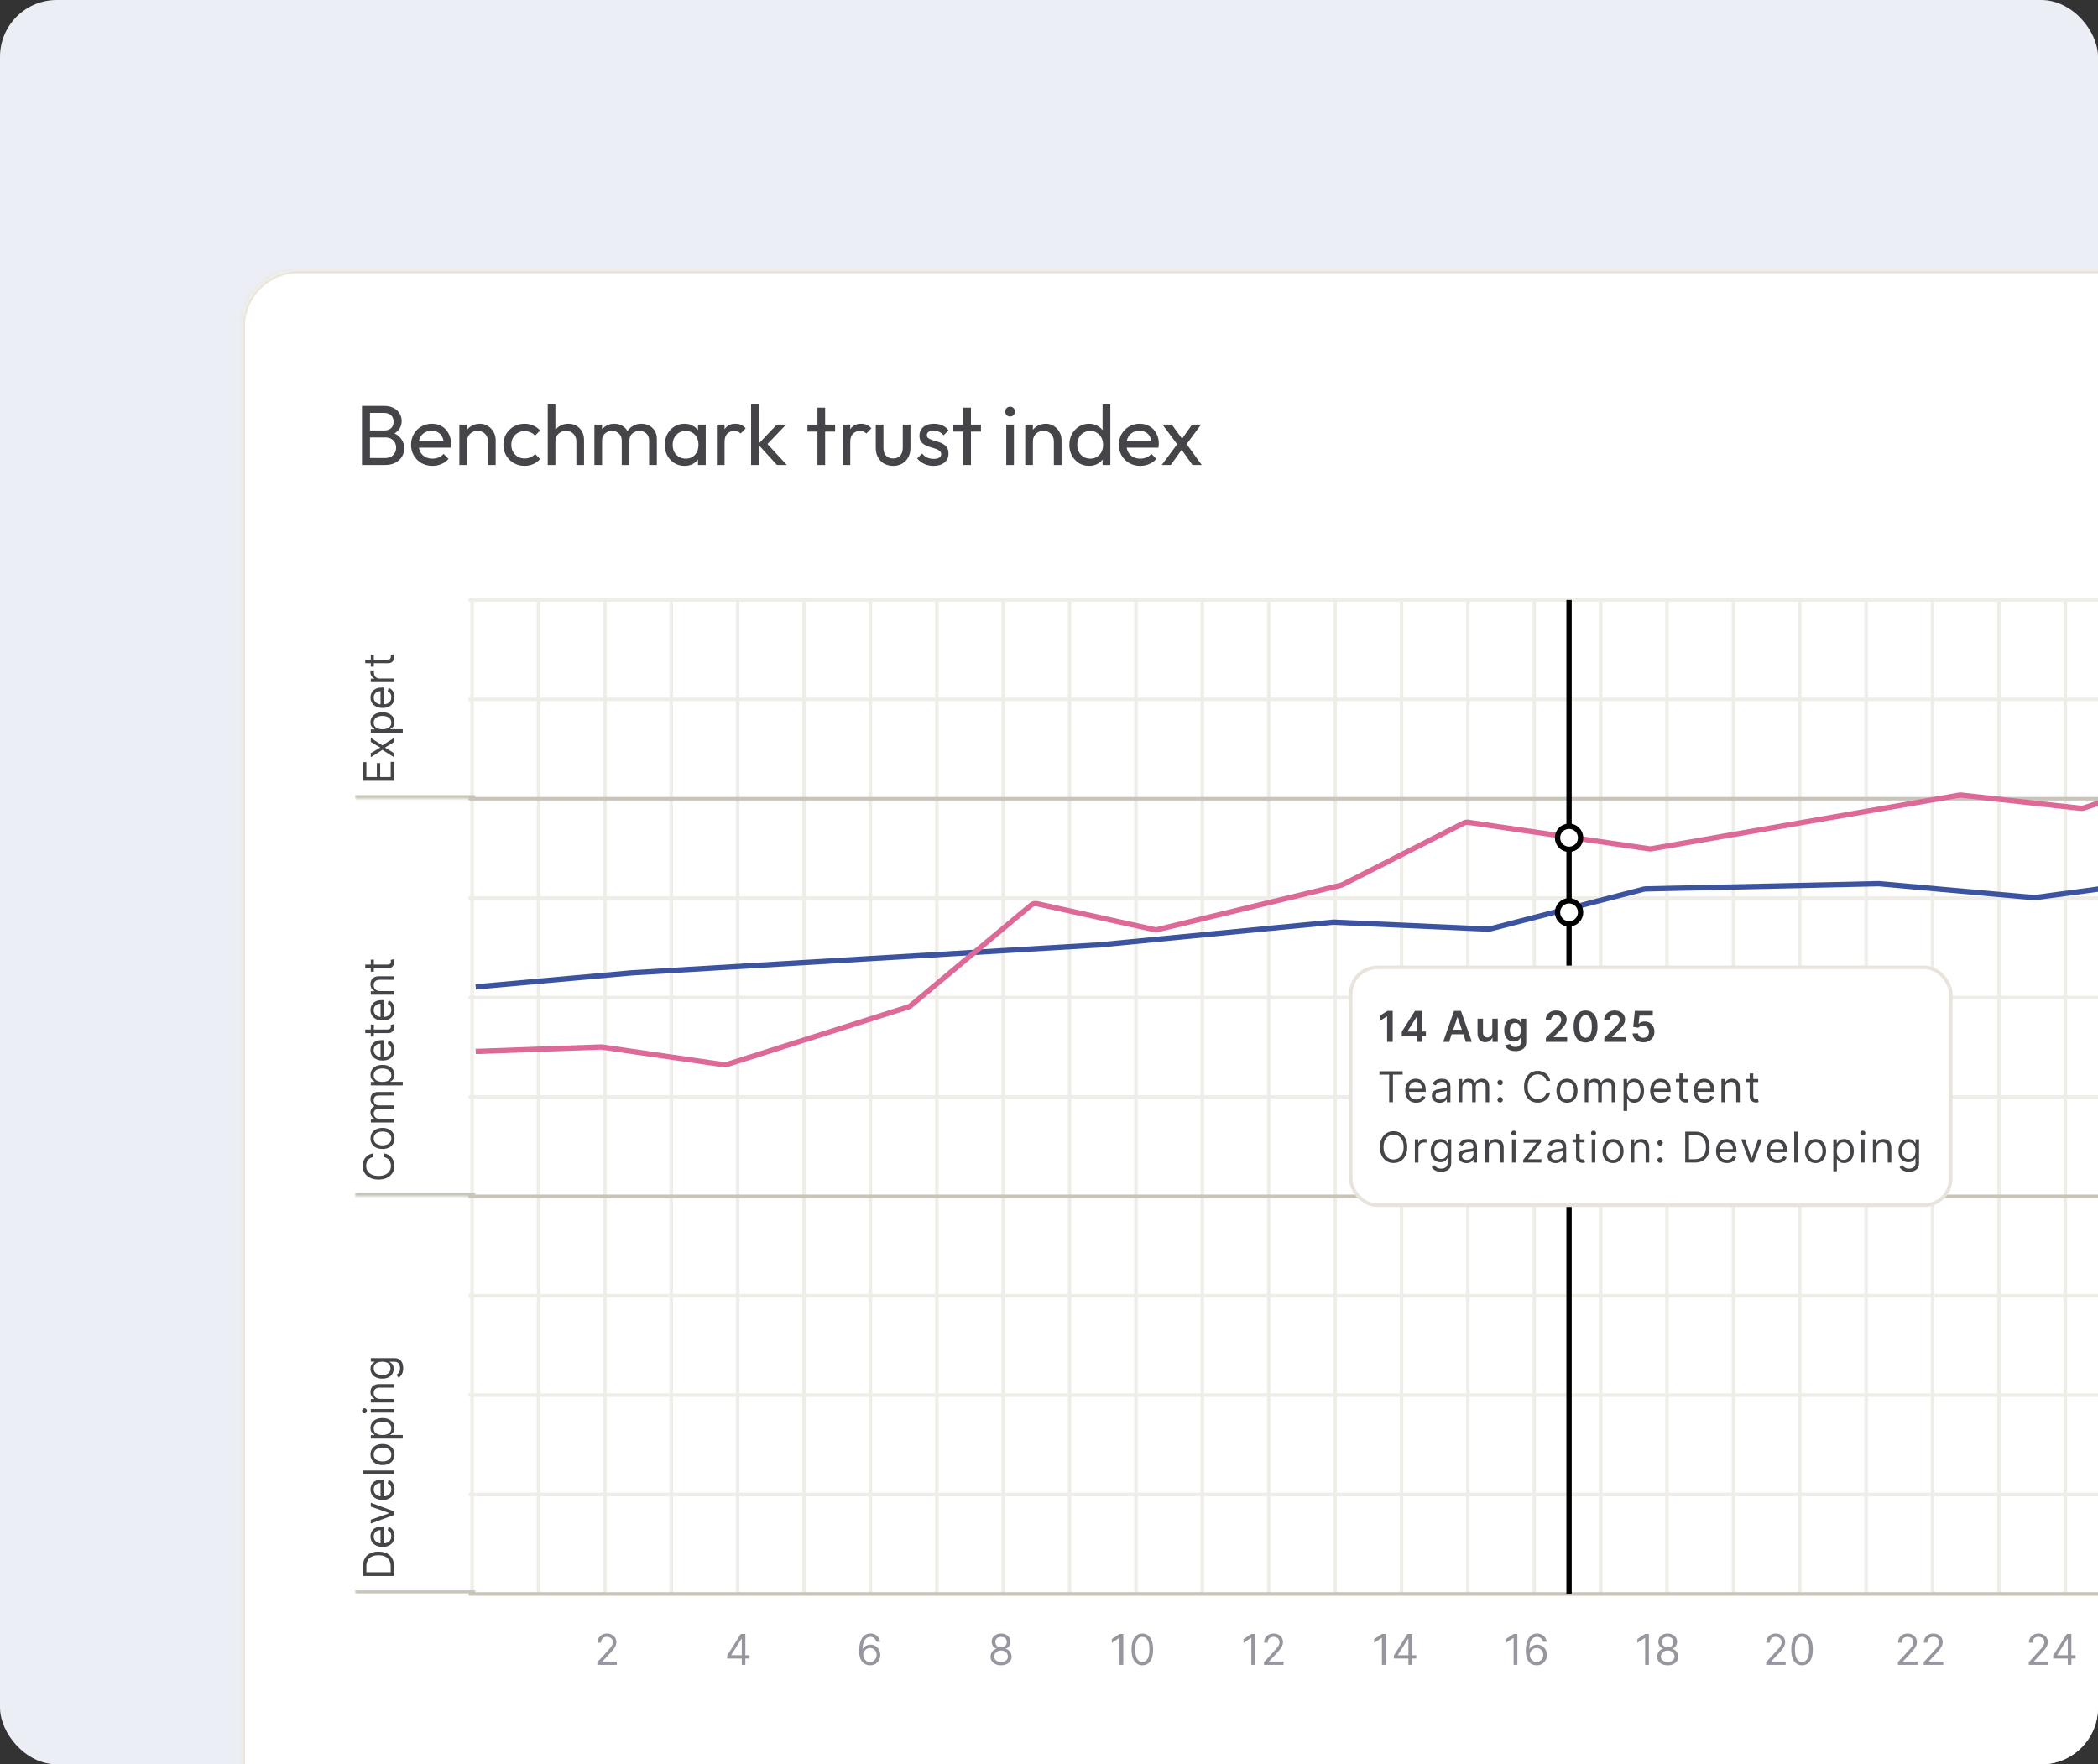 <svg width="591" height="497" viewBox="0 0 591 497" fill="none" xmlns="http://www.w3.org/2000/svg">
<rect x="0" y="0" width="591" height="497" fill="#333333" stroke="none"/>
<g clip-path="url(#clip0_2134_25153)">
<rect width="591" height="497" rx="16" fill="#ECEEF5"/>
<mask id="path-2-inside-1_2134_25153" fill="white">
<path d="M68 92C68 83.163 75.163 76 84 76H712.5C721.337 76 728.5 83.163 728.5 92V559C728.5 567.837 721.337 575 712.5 575H84C75.163 575 68 567.837 68 559V92Z"/>
</mask>
<path d="M68 92C68 83.163 75.163 76 84 76H712.5C721.337 76 728.5 83.163 728.5 92V559C728.5 567.837 721.337 575 712.5 575H84C75.163 575 68 567.837 68 559V92Z" fill="white"/>
<path d="M84 76V77H712.5V76V75H84V76ZM728.5 92H727.5V559H728.5H729.5V92H728.5ZM712.5 575V574H84V575V576H712.5V575ZM68 559H69V92H68H67V559H68ZM84 575V574C75.716 574 69 567.284 69 559H68H67C67 568.389 74.611 576 84 576V575ZM728.5 559H727.5C727.5 567.284 720.784 574 712.5 574V575V576C721.889 576 729.5 568.389 729.5 559H728.5ZM712.5 76V77C720.784 77 727.5 83.716 727.5 92H728.5H729.5C729.5 82.611 721.889 75 712.5 75V76ZM84 76V75C74.611 75 67 82.611 67 92H68H69C69 83.716 75.716 77 84 77V76Z" fill="#E8E4DB" mask="url(#path-2-inside-1_2134_25153)"/>
<path d="M103.48 131V129.032H108.52C109.48 129.032 110.232 128.752 110.776 128.192C111.32 127.616 111.592 126.928 111.592 126.128C111.592 125.584 111.472 125.096 111.232 124.664C110.992 124.216 110.64 123.864 110.176 123.608C109.728 123.352 109.2 123.224 108.592 123.224H103.48V121.256H108.256C109.056 121.256 109.688 121.048 110.152 120.632C110.632 120.2 110.872 119.584 110.872 118.784C110.872 117.984 110.624 117.376 110.128 116.96C109.632 116.528 108.976 116.312 108.16 116.312H103.48V114.344H108.208C109.296 114.344 110.2 114.544 110.92 114.944C111.656 115.328 112.208 115.84 112.576 116.48C112.96 117.12 113.152 117.824 113.152 118.592C113.152 119.488 112.904 120.272 112.408 120.944C111.928 121.616 111.216 122.144 110.272 122.528L110.464 121.808C111.536 122.192 112.368 122.776 112.96 123.56C113.568 124.328 113.872 125.24 113.872 126.296C113.872 127.176 113.656 127.968 113.224 128.672C112.792 129.376 112.168 129.944 111.352 130.376C110.552 130.792 109.568 131 108.4 131H103.48ZM101.968 131V114.344H104.224V131H101.968ZM121.817 131.24C120.681 131.24 119.657 130.984 118.745 130.472C117.833 129.944 117.113 129.232 116.585 128.336C116.057 127.44 115.793 126.424 115.793 125.288C115.793 124.168 116.049 123.16 116.561 122.264C117.089 121.368 117.793 120.664 118.673 120.152C119.569 119.624 120.569 119.36 121.673 119.36C122.729 119.36 123.657 119.6 124.457 120.08C125.273 120.56 125.905 121.224 126.353 122.072C126.817 122.92 127.049 123.88 127.049 124.952C127.049 125.112 127.041 125.288 127.025 125.48C127.009 125.656 126.977 125.864 126.929 126.104H117.305V124.304H125.777L124.985 125C124.985 124.232 124.849 123.584 124.577 123.056C124.305 122.512 123.921 122.096 123.425 121.808C122.929 121.504 122.329 121.352 121.625 121.352C120.889 121.352 120.241 121.512 119.681 121.832C119.121 122.152 118.689 122.6 118.385 123.176C118.081 123.752 117.929 124.432 117.929 125.216C117.929 126.016 118.089 126.72 118.409 127.328C118.729 127.92 119.185 128.384 119.777 128.72C120.369 129.04 121.049 129.2 121.817 129.2C122.457 129.2 123.041 129.088 123.569 128.864C124.113 128.64 124.577 128.304 124.961 127.856L126.353 129.272C125.809 129.912 125.137 130.4 124.337 130.736C123.553 131.072 122.713 131.24 121.817 131.24ZM137.468 131V124.352C137.468 123.488 137.196 122.776 136.652 122.216C136.108 121.656 135.404 121.376 134.54 121.376C133.964 121.376 133.452 121.504 133.004 121.76C132.556 122.016 132.204 122.368 131.948 122.816C131.692 123.264 131.564 123.776 131.564 124.352L130.676 123.848C130.676 122.984 130.868 122.216 131.252 121.544C131.636 120.872 132.172 120.344 132.86 119.96C133.548 119.56 134.324 119.36 135.188 119.36C136.052 119.36 136.812 119.576 137.468 120.008C138.14 120.44 138.668 121.008 139.052 121.712C139.436 122.4 139.628 123.136 139.628 123.92V131H137.468ZM129.404 131V119.6H131.564V131H129.404ZM147.761 131.24C146.641 131.24 145.625 130.976 144.713 130.448C143.817 129.92 143.105 129.208 142.577 128.312C142.065 127.4 141.809 126.392 141.809 125.288C141.809 124.168 142.065 123.16 142.577 122.264C143.105 121.368 143.817 120.664 144.713 120.152C145.625 119.624 146.641 119.36 147.761 119.36C148.641 119.36 149.457 119.528 150.209 119.864C150.961 120.184 151.609 120.656 152.153 121.28L150.713 122.72C150.361 122.304 149.929 121.992 149.417 121.784C148.921 121.56 148.369 121.448 147.761 121.448C147.041 121.448 146.401 121.616 145.841 121.952C145.281 122.272 144.841 122.72 144.521 123.296C144.201 123.872 144.041 124.536 144.041 125.288C144.041 126.04 144.201 126.704 144.521 127.28C144.841 127.856 145.281 128.312 145.841 128.648C146.401 128.984 147.041 129.152 147.761 129.152C148.369 129.152 148.921 129.048 149.417 128.84C149.929 128.616 150.369 128.296 150.737 127.88L152.153 129.32C151.625 129.928 150.977 130.4 150.209 130.736C149.457 131.072 148.641 131.24 147.761 131.24ZM162.359 131V124.352C162.359 123.488 162.087 122.776 161.543 122.216C160.999 121.656 160.295 121.376 159.431 121.376C158.855 121.376 158.343 121.504 157.895 121.76C157.447 122.016 157.095 122.368 156.839 122.816C156.583 123.264 156.455 123.776 156.455 124.352L155.567 123.848C155.567 122.984 155.759 122.216 156.143 121.544C156.527 120.872 157.063 120.344 157.751 119.96C158.439 119.56 159.215 119.36 160.079 119.36C160.943 119.36 161.703 119.552 162.359 119.936C163.031 120.32 163.559 120.856 163.943 121.544C164.327 122.232 164.519 123.024 164.519 123.92V131H162.359ZM154.295 131V113.864H156.455V131H154.295ZM167.443 131V119.6H169.603V131H167.443ZM175.147 131V124.112C175.147 123.264 174.883 122.6 174.355 122.12C173.843 121.624 173.195 121.376 172.411 121.376C171.883 121.376 171.411 121.488 170.995 121.712C170.579 121.936 170.243 122.248 169.987 122.648C169.731 123.048 169.603 123.528 169.603 124.088L168.715 123.656C168.715 122.792 168.899 122.04 169.267 121.4C169.651 120.76 170.171 120.264 170.827 119.912C171.483 119.544 172.219 119.36 173.035 119.36C173.835 119.36 174.555 119.536 175.195 119.888C175.851 120.24 176.363 120.736 176.731 121.376C177.115 122.016 177.307 122.776 177.307 123.656V131H175.147ZM182.851 131V124.112C182.851 123.264 182.587 122.6 182.059 122.12C181.547 121.624 180.907 121.376 180.139 121.376C179.611 121.376 179.131 121.488 178.699 121.712C178.283 121.936 177.947 122.248 177.691 122.648C177.435 123.048 177.307 123.528 177.307 124.088L176.083 123.656C176.131 122.776 176.363 122.024 176.779 121.4C177.211 120.76 177.763 120.264 178.435 119.912C179.107 119.544 179.843 119.36 180.643 119.36C181.475 119.36 182.219 119.536 182.875 119.888C183.531 120.24 184.051 120.736 184.435 121.376C184.835 122.016 185.035 122.784 185.035 123.68V131H182.851ZM192.823 131.24C191.783 131.24 190.839 130.984 189.991 130.472C189.143 129.944 188.471 129.232 187.975 128.336C187.495 127.44 187.255 126.432 187.255 125.312C187.255 124.192 187.495 123.184 187.975 122.288C188.471 121.392 189.135 120.68 189.967 120.152C190.815 119.624 191.767 119.36 192.823 119.36C193.687 119.36 194.455 119.544 195.127 119.912C195.815 120.264 196.367 120.76 196.783 121.4C197.199 122.024 197.431 122.752 197.479 123.584V127.016C197.431 127.832 197.199 128.56 196.783 129.2C196.383 129.84 195.839 130.344 195.151 130.712C194.479 131.064 193.703 131.24 192.823 131.24ZM193.183 129.2C194.255 129.2 195.119 128.84 195.775 128.12C196.431 127.384 196.759 126.448 196.759 125.312C196.759 124.528 196.607 123.848 196.303 123.272C196.015 122.68 195.599 122.224 195.055 121.904C194.511 121.568 193.879 121.4 193.159 121.4C192.439 121.4 191.799 121.568 191.239 121.904C190.695 122.24 190.263 122.704 189.943 123.296C189.639 123.872 189.487 124.536 189.487 125.288C189.487 126.056 189.639 126.736 189.943 127.328C190.263 127.904 190.703 128.36 191.263 128.696C191.823 129.032 192.463 129.2 193.183 129.2ZM196.615 131V127.928L197.023 125.144L196.615 122.384V119.6H198.799V131H196.615ZM201.943 131V119.6H204.103V131H201.943ZM204.103 124.496L203.287 124.136C203.287 122.68 203.623 121.52 204.295 120.656C204.967 119.792 205.935 119.36 207.199 119.36C207.775 119.36 208.295 119.464 208.759 119.672C209.223 119.864 209.655 120.192 210.055 120.656L208.639 122.12C208.399 121.864 208.135 121.68 207.847 121.568C207.559 121.456 207.223 121.4 206.839 121.4C206.039 121.4 205.383 121.656 204.871 122.168C204.359 122.68 204.103 123.456 204.103 124.496ZM218.872 131L213.544 125.168L218.824 119.6H221.44L215.56 125.744L215.656 124.496L221.656 131H218.872ZM211.576 131V113.864H213.736V131H211.576ZM230.274 131V114.824H232.434V131H230.274ZM227.466 121.568V119.6H235.242V121.568H227.466ZM237.357 131V119.6H239.517V131H237.357ZM239.517 124.496L238.701 124.136C238.701 122.68 239.037 121.52 239.709 120.656C240.381 119.792 241.349 119.36 242.613 119.36C243.189 119.36 243.709 119.464 244.173 119.672C244.637 119.864 245.069 120.192 245.469 120.656L244.053 122.12C243.813 121.864 243.549 121.68 243.261 121.568C242.973 121.456 242.637 121.4 242.253 121.4C241.453 121.4 240.797 121.656 240.285 122.168C239.773 122.68 239.517 123.456 239.517 124.496ZM251.598 131.24C250.654 131.24 249.806 131.032 249.054 130.616C248.318 130.184 247.742 129.592 247.326 128.84C246.91 128.088 246.702 127.216 246.702 126.224V119.6H248.862V126.128C248.862 126.752 248.966 127.296 249.174 127.76C249.398 128.208 249.718 128.552 250.134 128.792C250.55 129.032 251.038 129.152 251.598 129.152C252.446 129.152 253.11 128.888 253.59 128.36C254.07 127.816 254.31 127.072 254.31 126.128V119.6H256.47V126.224C256.47 127.216 256.262 128.088 255.846 128.84C255.43 129.592 254.854 130.184 254.118 130.616C253.398 131.032 252.558 131.24 251.598 131.24ZM262.989 131.24C262.349 131.24 261.741 131.16 261.165 131C260.605 130.824 260.085 130.584 259.605 130.28C259.125 129.96 258.709 129.584 258.357 129.152L259.749 127.76C260.165 128.272 260.645 128.656 261.189 128.912C261.733 129.152 262.341 129.272 263.013 129.272C263.685 129.272 264.205 129.16 264.573 128.936C264.941 128.696 265.125 128.368 265.125 127.952C265.125 127.536 264.973 127.216 264.669 126.992C264.381 126.752 264.005 126.56 263.541 126.416C263.077 126.256 262.581 126.104 262.053 125.96C261.541 125.8 261.053 125.6 260.589 125.36C260.125 125.12 259.741 124.792 259.437 124.376C259.149 123.96 259.005 123.408 259.005 122.72C259.005 122.032 259.173 121.44 259.509 120.944C259.845 120.432 260.309 120.04 260.901 119.768C261.509 119.496 262.237 119.36 263.085 119.36C263.981 119.36 264.773 119.52 265.461 119.84C266.165 120.144 266.741 120.608 267.189 121.232L265.797 122.624C265.477 122.208 265.077 121.888 264.597 121.664C264.133 121.44 263.605 121.328 263.013 121.328C262.389 121.328 261.909 121.44 261.573 121.664C261.253 121.872 261.093 122.168 261.093 122.552C261.093 122.936 261.237 123.232 261.525 123.44C261.813 123.648 262.189 123.824 262.653 123.968C263.133 124.112 263.629 124.264 264.141 124.424C264.653 124.568 265.141 124.768 265.605 125.024C266.069 125.28 266.445 125.624 266.733 126.056C267.037 126.488 267.189 127.056 267.189 127.76C267.189 128.832 266.805 129.68 266.037 130.304C265.285 130.928 264.269 131.24 262.989 131.24ZM271.359 131V114.824H273.519V131H271.359ZM268.551 121.568V119.6H276.327V121.568H268.551ZM283.46 131V119.6H285.62V131H283.46ZM284.54 117.32C284.14 117.32 283.812 117.192 283.556 116.936C283.3 116.664 283.172 116.328 283.172 115.928C283.172 115.544 283.3 115.224 283.556 114.968C283.812 114.696 284.14 114.56 284.54 114.56C284.94 114.56 285.268 114.696 285.524 114.968C285.78 115.224 285.908 115.544 285.908 115.928C285.908 116.328 285.78 116.664 285.524 116.936C285.268 117.192 284.94 117.32 284.54 117.32ZM296.867 131V124.352C296.867 123.488 296.595 122.776 296.051 122.216C295.507 121.656 294.803 121.376 293.939 121.376C293.363 121.376 292.851 121.504 292.403 121.76C291.955 122.016 291.603 122.368 291.347 122.816C291.091 123.264 290.963 123.776 290.963 124.352L290.075 123.848C290.075 122.984 290.267 122.216 290.651 121.544C291.035 120.872 291.571 120.344 292.259 119.96C292.947 119.56 293.723 119.36 294.587 119.36C295.451 119.36 296.211 119.576 296.867 120.008C297.539 120.44 298.067 121.008 298.451 121.712C298.835 122.4 299.027 123.136 299.027 123.92V131H296.867ZM288.803 131V119.6H290.963V131H288.803ZM306.775 131.24C305.719 131.24 304.775 130.984 303.943 130.472C303.111 129.944 302.447 129.232 301.951 128.336C301.471 127.44 301.231 126.432 301.231 125.312C301.231 124.192 301.471 123.184 301.951 122.288C302.447 121.392 303.111 120.68 303.943 120.152C304.775 119.624 305.719 119.36 306.775 119.36C307.623 119.36 308.391 119.544 309.079 119.912C309.767 120.264 310.319 120.76 310.735 121.4C311.167 122.024 311.407 122.752 311.455 123.584V127.016C311.407 127.832 311.175 128.56 310.759 129.2C310.343 129.84 309.791 130.344 309.103 130.712C308.415 131.064 307.639 131.24 306.775 131.24ZM307.135 129.2C307.855 129.2 308.479 129.032 309.007 128.696C309.551 128.36 309.975 127.904 310.279 127.328C310.583 126.736 310.735 126.064 310.735 125.312C310.735 124.528 310.575 123.848 310.255 123.272C309.951 122.696 309.527 122.24 308.983 121.904C308.455 121.568 307.831 121.4 307.111 121.4C306.391 121.4 305.759 121.568 305.215 121.904C304.671 122.24 304.239 122.704 303.919 123.296C303.615 123.872 303.463 124.536 303.463 125.288C303.463 126.056 303.615 126.736 303.919 127.328C304.239 127.904 304.671 128.36 305.215 128.696C305.775 129.032 306.415 129.2 307.135 129.2ZM312.775 131H310.591V127.928L310.999 125.144L310.591 122.384V113.864H312.775V131ZM321.2 131.24C320.064 131.24 319.04 130.984 318.128 130.472C317.216 129.944 316.496 129.232 315.968 128.336C315.44 127.44 315.176 126.424 315.176 125.288C315.176 124.168 315.432 123.16 315.944 122.264C316.472 121.368 317.176 120.664 318.056 120.152C318.952 119.624 319.952 119.36 321.056 119.36C322.112 119.36 323.04 119.6 323.84 120.08C324.656 120.56 325.288 121.224 325.736 122.072C326.2 122.92 326.432 123.88 326.432 124.952C326.432 125.112 326.424 125.288 326.408 125.48C326.392 125.656 326.36 125.864 326.312 126.104H316.688V124.304H325.16L324.368 125C324.368 124.232 324.232 123.584 323.96 123.056C323.688 122.512 323.304 122.096 322.808 121.808C322.312 121.504 321.712 121.352 321.008 121.352C320.272 121.352 319.624 121.512 319.064 121.832C318.504 122.152 318.072 122.6 317.768 123.176C317.464 123.752 317.312 124.432 317.312 125.216C317.312 126.016 317.472 126.72 317.792 127.328C318.112 127.92 318.568 128.384 319.16 128.72C319.752 129.04 320.432 129.2 321.2 129.2C321.84 129.2 322.424 129.088 322.952 128.864C323.496 128.64 323.96 128.304 324.344 127.856L325.736 129.272C325.192 129.912 324.52 130.4 323.72 130.736C322.936 131.072 322.096 131.24 321.2 131.24ZM335.924 131L332.372 126.008L331.964 125.624L327.476 119.6H330.092L333.332 124.04L333.74 124.376L338.54 131H335.924ZM327.26 131L331.964 124.664L333.188 126.248L329.804 131H327.26ZM333.908 125.6L332.66 124.064L335.804 119.6H338.324L333.908 125.6Z" fill="#454549"/>
<path d="M133 449L133 169" stroke="#EFEDE7"/>
<path d="M151.7 449L151.7 169" stroke="#EFEDE7"/>
<path d="M170.4 449L170.4 169" stroke="#EFEDE7"/>
<path d="M189.1 449L189.1 169" stroke="#EFEDE7"/>
<path d="M207.8 449L207.8 169" stroke="#EFEDE7"/>
<path d="M226.5 449L226.5 169" stroke="#EFEDE7"/>
<path d="M245.2 449L245.2 169" stroke="#EFEDE7"/>
<path d="M263.9 449V169" stroke="#EFEDE7"/>
<path d="M282.6 449V169" stroke="#EFEDE7"/>
<path d="M301.3 449V169" stroke="#EFEDE7"/>
<path d="M320 449V169" stroke="#EFEDE7"/>
<path d="M338.7 449V169" stroke="#EFEDE7"/>
<path d="M357.4 449V169" stroke="#EFEDE7"/>
<path d="M376.1 449V169" stroke="#EFEDE7"/>
<path d="M394.8 449V169" stroke="#EFEDE7"/>
<path d="M413.5 449V169" stroke="#EFEDE7"/>
<path d="M432.2 449V169" stroke="#EFEDE7"/>
<path d="M450.9 449V169" stroke="#EFEDE7"/>
<path d="M469.6 449V169" stroke="#EFEDE7"/>
<path d="M488.3 449V169" stroke="#EFEDE7"/>
<path d="M507 449V169" stroke="#EFEDE7"/>
<path d="M525.7 449V169" stroke="#EFEDE7"/>
<path d="M544.4 449V169" stroke="#EFEDE7"/>
<path d="M563.1 449V169" stroke="#EFEDE7"/>
<path d="M581.8 449V169" stroke="#EFEDE7"/>
<path d="M168.271 469L168.271 468.233L171.151 465.08C171.489 464.71 171.768 464.389 171.987 464.116C172.205 463.841 172.367 463.582 172.472 463.341C172.58 463.097 172.634 462.841 172.634 462.574C172.634 462.267 172.56 462.001 172.413 461.777C172.268 461.553 172.069 461.379 171.816 461.257C171.563 461.135 171.279 461.074 170.964 461.074C170.629 461.074 170.336 461.143 170.086 461.283C169.839 461.419 169.647 461.611 169.511 461.858C169.377 462.105 169.31 462.395 169.31 462.727H168.305C168.305 462.216 168.423 461.767 168.658 461.381C168.894 460.994 169.215 460.693 169.621 460.477C170.031 460.261 170.489 460.153 170.998 460.153C171.509 460.153 171.962 460.261 172.357 460.477C172.752 460.693 173.062 460.984 173.286 461.351C173.511 461.717 173.623 462.125 173.623 462.574C173.623 462.895 173.565 463.209 173.448 463.516C173.335 463.82 173.136 464.159 172.852 464.534C172.57 464.906 172.18 465.361 171.68 465.898L169.719 467.994L169.719 468.062H173.776L173.776 469H168.271Z" fill="#96969E"/>
<path d="M204.849 467.21L204.849 466.341L208.684 460.273H209.315L209.315 461.619H208.889L205.991 466.205L205.991 466.273H211.156L211.156 467.21H204.849ZM208.957 469L208.957 466.946L208.957 466.541L208.957 460.273H209.963L209.963 469H208.957Z" fill="#96969E"/>
<path d="M245.057 469.119C244.699 469.114 244.341 469.045 243.983 468.915C243.625 468.784 243.298 468.564 243.003 468.254C242.708 467.942 242.47 467.52 242.291 466.989C242.112 466.455 242.023 465.784 242.023 464.977C242.023 464.205 242.095 463.52 242.24 462.923C242.385 462.324 242.595 461.82 242.871 461.411C243.146 460.999 243.479 460.686 243.868 460.473C244.26 460.26 244.702 460.153 245.193 460.153C245.682 460.153 246.117 460.251 246.497 460.447C246.881 460.641 247.193 460.911 247.435 461.257C247.676 461.604 247.833 462.003 247.904 462.455H246.864C246.767 462.062 246.58 461.737 246.301 461.479C246.023 461.22 245.654 461.091 245.193 461.091C244.517 461.091 243.985 461.385 243.595 461.973C243.209 462.561 243.014 463.386 243.012 464.449H243.08C243.239 464.207 243.428 464.001 243.646 463.831C243.868 463.658 244.112 463.524 244.379 463.43C244.646 463.337 244.929 463.29 245.227 463.29C245.727 463.29 246.185 463.415 246.6 463.665C247.014 463.912 247.347 464.254 247.597 464.692C247.847 465.126 247.972 465.625 247.972 466.188C247.972 466.727 247.851 467.222 247.61 467.67C247.368 468.116 247.029 468.472 246.591 468.736C246.156 468.997 245.645 469.125 245.057 469.119ZM245.057 468.182C245.415 468.182 245.736 468.092 246.02 467.913C246.307 467.734 246.533 467.494 246.698 467.193C246.865 466.892 246.949 466.557 246.949 466.188C246.949 465.827 246.868 465.499 246.706 465.203C246.547 464.905 246.327 464.668 246.046 464.491C245.767 464.315 245.449 464.227 245.091 464.227C244.821 464.227 244.57 464.281 244.337 464.389C244.104 464.494 243.899 464.639 243.723 464.824C243.55 465.009 243.414 465.22 243.314 465.459C243.215 465.695 243.165 465.943 243.165 466.205C243.165 466.551 243.246 466.875 243.408 467.176C243.573 467.477 243.797 467.72 244.081 467.905C244.368 468.089 244.693 468.182 245.057 468.182Z" fill="#96969E"/>
<path d="M282.002 469.119C281.416 469.119 280.899 469.016 280.45 468.808C280.004 468.598 279.656 468.31 279.406 467.943C279.156 467.574 279.033 467.153 279.036 466.682C279.033 466.312 279.105 465.972 279.253 465.659C279.401 465.344 279.602 465.081 279.858 464.871C280.117 464.658 280.405 464.523 280.723 464.466L280.723 464.415C280.306 464.307 279.973 464.072 279.726 463.712C279.479 463.348 279.357 462.935 279.36 462.472C279.357 462.028 279.469 461.632 279.696 461.283C279.923 460.933 280.236 460.658 280.634 460.456C281.034 460.254 281.49 460.153 282.002 460.153C282.507 460.153 282.959 460.254 283.357 460.456C283.754 460.658 284.067 460.933 284.294 461.283C284.524 461.632 284.641 462.028 284.644 462.472C284.641 462.935 284.514 463.348 284.264 463.712C284.017 464.072 283.689 464.307 283.28 464.415L283.28 464.466C283.595 464.523 283.879 464.658 284.132 464.871C284.385 465.081 284.587 465.344 284.737 465.659C284.888 465.972 284.965 466.312 284.968 466.682C284.965 467.153 284.837 467.574 284.584 467.943C284.334 468.31 283.986 468.598 283.54 468.808C283.097 469.016 282.584 469.119 282.002 469.119ZM282.002 468.182C282.396 468.182 282.737 468.118 283.024 467.99C283.311 467.862 283.533 467.682 283.689 467.449C283.845 467.216 283.925 466.943 283.928 466.631C283.925 466.301 283.84 466.01 283.672 465.757C283.504 465.504 283.276 465.305 282.986 465.161C282.699 465.016 282.371 464.943 282.002 464.943C281.629 464.943 281.297 465.016 281.004 465.161C280.715 465.305 280.486 465.504 280.318 465.757C280.154 466.01 280.073 466.301 280.075 466.631C280.073 466.943 280.148 467.216 280.301 467.449C280.458 467.682 280.681 467.862 280.97 467.99C281.26 468.118 281.604 468.182 282.002 468.182ZM282.002 464.04C282.314 464.04 282.591 463.977 282.833 463.852C283.077 463.727 283.269 463.553 283.408 463.328C283.547 463.104 283.618 462.841 283.621 462.54C283.618 462.244 283.548 461.987 283.412 461.768C283.276 461.547 283.087 461.376 282.845 461.257C282.604 461.135 282.323 461.074 282.002 461.074C281.675 461.074 281.389 461.135 281.145 461.257C280.901 461.376 280.712 461.547 280.578 461.768C280.445 461.987 280.379 462.244 280.382 462.54C280.379 462.841 280.446 463.104 280.583 463.328C280.722 463.553 280.914 463.727 281.158 463.852C281.402 463.977 281.683 464.04 282.002 464.04Z" fill="#96969E"/>
<path d="M316.433 460.273L316.433 469H315.376L315.376 461.381H315.325L313.194 462.795L313.194 461.722L315.376 460.273H316.433ZM321.789 469.119C321.147 469.119 320.6 468.945 320.148 468.595C319.697 468.243 319.352 467.733 319.113 467.065C318.874 466.395 318.755 465.585 318.755 464.636C318.755 463.693 318.874 462.888 319.113 462.22C319.354 461.55 319.701 461.038 320.153 460.686C320.607 460.331 321.153 460.153 321.789 460.153C322.425 460.153 322.969 460.331 323.421 460.686C323.876 461.038 324.222 461.55 324.461 462.22C324.702 462.888 324.823 463.693 324.823 464.636C324.823 465.585 324.704 466.395 324.465 467.065C324.227 467.733 323.881 468.243 323.43 468.595C322.978 468.945 322.431 469.119 321.789 469.119ZM321.789 468.182C322.425 468.182 322.92 467.875 323.272 467.261C323.624 466.648 323.8 465.773 323.8 464.636C323.8 463.881 323.719 463.237 323.558 462.706C323.398 462.175 323.168 461.77 322.867 461.491C322.569 461.213 322.21 461.074 321.789 461.074C321.158 461.074 320.665 461.385 320.31 462.007C319.955 462.626 319.778 463.503 319.778 464.636C319.778 465.392 319.857 466.034 320.016 466.562C320.175 467.091 320.404 467.493 320.702 467.768C321.004 468.044 321.366 468.182 321.789 468.182Z" fill="#96969E"/>
<path d="M353.55 460.273L353.55 469H352.493L352.493 461.381H352.442L350.311 462.795L350.311 461.722L352.493 460.273H353.55ZM356.06 469L356.06 468.233L358.94 465.08C359.278 464.71 359.557 464.389 359.776 464.116C359.994 463.841 360.156 463.582 360.261 463.341C360.369 463.097 360.423 462.841 360.423 462.574C360.423 462.267 360.349 462.001 360.202 461.777C360.057 461.553 359.858 461.379 359.605 461.257C359.352 461.135 359.068 461.074 358.753 461.074C358.418 461.074 358.125 461.143 357.875 461.283C357.628 461.419 357.436 461.611 357.3 461.858C357.166 462.105 357.099 462.395 357.099 462.727H356.094C356.094 462.216 356.212 461.767 356.447 461.381C356.683 460.994 357.004 460.693 357.411 460.477C357.82 460.261 358.278 460.153 358.787 460.153C359.298 460.153 359.751 460.261 360.146 460.477C360.541 460.693 360.851 460.984 361.075 461.351C361.3 461.717 361.412 462.125 361.412 462.574C361.412 462.895 361.354 463.209 361.237 463.516C361.124 463.82 360.925 464.159 360.641 464.534C360.359 464.906 359.969 465.361 359.469 465.898L357.509 467.994L357.509 468.062H361.565L361.565 469H356.06Z" fill="#96969E"/>
<path d="M390.333 460.273L390.333 469H389.276L389.276 461.381H389.225L387.094 462.795L387.094 461.722L389.276 460.273H390.333ZM392.638 467.21L392.638 466.341L396.474 460.273H397.104L397.104 461.619H396.678L393.78 466.205L393.78 466.273H398.945L398.945 467.21H392.638ZM396.746 469L396.746 466.946L396.746 466.541L396.746 460.273H397.752L397.752 469H396.746Z" fill="#96969E"/>
<path d="M427.438 460.273L427.438 469H426.382L426.382 461.381H426.33L424.2 462.795L424.2 461.722L426.382 460.273H427.438ZM432.846 469.119C432.488 469.114 432.13 469.045 431.772 468.915C431.414 468.784 431.088 468.564 430.792 468.254C430.497 467.942 430.259 467.52 430.08 466.989C429.901 466.455 429.812 465.784 429.812 464.977C429.812 464.205 429.884 463.52 430.029 462.923C430.174 462.324 430.384 461.82 430.66 461.411C430.936 460.999 431.268 460.686 431.657 460.473C432.049 460.26 432.491 460.153 432.982 460.153C433.471 460.153 433.906 460.251 434.286 460.447C434.67 460.641 434.982 460.911 435.224 461.257C435.465 461.604 435.622 462.003 435.693 462.455H434.653C434.556 462.062 434.369 461.737 434.09 461.479C433.812 461.22 433.443 461.091 432.982 461.091C432.306 461.091 431.774 461.385 431.384 461.973C430.998 462.561 430.803 463.386 430.801 464.449H430.869C431.028 464.207 431.217 464.001 431.436 463.831C431.657 463.658 431.901 463.524 432.169 463.43C432.436 463.337 432.718 463.29 433.017 463.29C433.517 463.29 433.974 463.415 434.389 463.665C434.803 463.912 435.136 464.254 435.386 464.692C435.636 465.126 435.761 465.625 435.761 466.188C435.761 466.727 435.64 467.222 435.399 467.67C435.157 468.116 434.818 468.472 434.38 468.736C433.945 468.997 433.434 469.125 432.846 469.119ZM432.846 468.182C433.204 468.182 433.525 468.092 433.809 467.913C434.096 467.734 434.322 467.494 434.487 467.193C434.654 466.892 434.738 466.557 434.738 466.188C434.738 465.827 434.657 465.499 434.495 465.203C434.336 464.905 434.116 464.668 433.835 464.491C433.556 464.315 433.238 464.227 432.88 464.227C432.61 464.227 432.359 464.281 432.126 464.389C431.893 464.494 431.688 464.639 431.512 464.824C431.339 465.009 431.203 465.22 431.103 465.459C431.004 465.695 430.954 465.943 430.954 466.205C430.954 466.551 431.035 466.875 431.197 467.176C431.362 467.477 431.586 467.72 431.87 467.905C432.157 468.089 432.482 468.182 432.846 468.182Z" fill="#96969E"/>
<path d="M464.485 460.273L464.485 469H463.428L463.428 461.381H463.377L461.247 462.795L461.247 461.722L463.428 460.273H464.485ZM469.791 469.119C469.205 469.119 468.688 469.016 468.24 468.808C467.794 468.598 467.445 468.31 467.195 467.943C466.945 467.574 466.822 467.153 466.825 466.682C466.822 466.312 466.894 465.972 467.042 465.659C467.19 465.344 467.392 465.081 467.647 464.871C467.906 464.658 468.194 464.523 468.512 464.466L468.512 464.415C468.095 464.307 467.762 464.072 467.515 463.712C467.268 463.348 467.146 462.935 467.149 462.472C467.146 462.028 467.258 461.632 467.485 461.283C467.713 460.933 468.025 460.658 468.423 460.456C468.823 460.254 469.279 460.153 469.791 460.153C470.296 460.153 470.748 460.254 471.146 460.456C471.544 460.658 471.856 460.933 472.083 461.283C472.313 461.632 472.43 462.028 472.433 462.472C472.43 462.935 472.303 463.348 472.053 463.712C471.806 464.072 471.478 464.307 471.069 464.415L471.069 464.466C471.384 464.523 471.669 464.658 471.921 464.871C472.174 465.081 472.376 465.344 472.526 465.659C472.677 465.972 472.754 466.312 472.757 466.682C472.754 467.153 472.626 467.574 472.373 467.943C472.123 468.31 471.775 468.598 471.329 468.808C470.886 469.016 470.373 469.119 469.791 469.119ZM469.791 468.182C470.186 468.182 470.526 468.118 470.813 467.99C471.1 467.862 471.322 467.682 471.478 467.449C471.634 467.216 471.714 466.943 471.717 466.631C471.714 466.301 471.629 466.01 471.461 465.757C471.294 465.504 471.065 465.305 470.775 465.161C470.488 465.016 470.16 464.943 469.791 464.943C469.419 464.943 469.086 465.016 468.794 465.161C468.504 465.305 468.275 465.504 468.107 465.757C467.943 466.01 467.862 466.301 467.865 466.631C467.862 466.943 467.937 467.216 468.09 467.449C468.247 467.682 468.47 467.862 468.759 467.99C469.049 468.118 469.393 468.182 469.791 468.182ZM469.791 464.04C470.103 464.04 470.38 463.977 470.622 463.852C470.866 463.727 471.058 463.553 471.197 463.328C471.336 463.104 471.407 462.841 471.41 462.54C471.407 462.244 471.338 461.987 471.201 461.768C471.065 461.547 470.876 461.376 470.634 461.257C470.393 461.135 470.112 461.074 469.791 461.074C469.464 461.074 469.178 461.135 468.934 461.257C468.69 461.376 468.501 461.547 468.367 461.768C468.234 461.987 468.169 462.244 468.171 462.54C468.169 462.841 468.235 463.104 468.372 463.328C468.511 463.553 468.703 463.727 468.947 463.852C469.191 463.977 469.472 464.04 469.791 464.04Z" fill="#96969E"/>
<path d="M497.521 469L497.521 468.233L500.401 465.08C500.739 464.71 501.018 464.389 501.237 464.116C501.455 463.841 501.617 463.582 501.722 463.341C501.83 463.097 501.884 462.841 501.884 462.574C501.884 462.267 501.81 462.001 501.663 461.777C501.518 461.553 501.319 461.379 501.066 461.257C500.813 461.135 500.529 461.074 500.214 461.074C499.879 461.074 499.586 461.143 499.336 461.283C499.089 461.419 498.897 461.611 498.761 461.858C498.627 462.105 498.56 462.395 498.56 462.727H497.555C497.555 462.216 497.673 461.767 497.908 461.381C498.144 460.994 498.465 460.693 498.871 460.477C499.281 460.261 499.739 460.153 500.248 460.153C500.759 460.153 501.212 460.261 501.607 460.477C502.002 460.693 502.312 460.984 502.536 461.351C502.761 461.717 502.873 462.125 502.873 462.574C502.873 462.895 502.815 463.209 502.698 463.516C502.585 463.82 502.386 464.159 502.102 464.534C501.82 464.906 501.43 465.361 500.93 465.898L498.969 467.994L498.969 468.062H503.026L503.026 469H497.521ZM507.633 469.119C506.991 469.119 506.444 468.945 505.992 468.595C505.54 468.243 505.195 467.733 504.957 467.065C504.718 466.395 504.599 465.585 504.599 464.636C504.599 463.693 504.718 462.888 504.957 462.22C505.198 461.55 505.545 461.038 505.996 460.686C506.451 460.331 506.996 460.153 507.633 460.153C508.269 460.153 508.813 460.331 509.265 460.686C509.719 461.038 510.066 461.55 510.305 462.22C510.546 462.888 510.667 463.693 510.667 464.636C510.667 465.585 510.548 466.395 510.309 467.065C510.07 467.733 509.725 468.243 509.273 468.595C508.822 468.945 508.275 469.119 507.633 469.119ZM507.633 468.182C508.269 468.182 508.763 467.875 509.116 467.261C509.468 466.648 509.644 465.773 509.644 464.636C509.644 463.881 509.563 463.237 509.401 462.706C509.242 462.175 509.012 461.77 508.711 461.491C508.413 461.213 508.053 461.074 507.633 461.074C507.002 461.074 506.509 461.385 506.154 462.007C505.799 462.626 505.621 463.503 505.621 464.636C505.621 465.392 505.701 466.034 505.86 466.562C506.019 467.091 506.248 467.493 506.546 467.768C506.847 468.044 507.21 468.182 507.633 468.182Z" fill="#96969E"/>
<path d="M534.638 469L534.638 468.233L537.518 465.08C537.857 464.71 538.135 464.389 538.354 464.116C538.572 463.841 538.734 463.582 538.839 463.341C538.947 463.097 539.001 462.841 539.001 462.574C539.001 462.267 538.928 462.001 538.78 461.777C538.635 461.553 538.436 461.379 538.183 461.257C537.93 461.135 537.646 461.074 537.331 461.074C536.996 461.074 536.703 461.143 536.453 461.283C536.206 461.419 536.014 461.611 535.878 461.858C535.744 462.105 535.678 462.395 535.678 462.727H534.672C534.672 462.216 534.79 461.767 535.026 461.381C535.261 460.994 535.582 460.693 535.989 460.477C536.398 460.261 536.857 460.153 537.365 460.153C537.876 460.153 538.33 460.261 538.724 460.477C539.119 460.693 539.429 460.984 539.653 461.351C539.878 461.717 539.99 462.125 539.99 462.574C539.99 462.895 539.932 463.209 539.815 463.516C539.702 463.82 539.503 464.159 539.219 464.534C538.938 464.906 538.547 465.361 538.047 465.898L536.087 467.994L536.087 468.062H540.143L540.143 469H534.638ZM541.903 469L541.903 468.233L544.784 465.08C545.122 464.71 545.401 464.389 545.619 464.116C545.838 463.841 546 463.582 546.105 463.341C546.213 463.097 546.267 462.841 546.267 462.574C546.267 462.267 546.193 462.001 546.045 461.777C545.901 461.553 545.702 461.379 545.449 461.257C545.196 461.135 544.912 461.074 544.597 461.074C544.261 461.074 543.969 461.143 543.719 461.283C543.472 461.419 543.28 461.611 543.143 461.858C543.01 462.105 542.943 462.395 542.943 462.727H541.938C541.938 462.216 542.055 461.767 542.291 461.381C542.527 460.994 542.848 460.693 543.254 460.477C543.663 460.261 544.122 460.153 544.631 460.153C545.142 460.153 545.595 460.261 545.99 460.477C546.385 460.693 546.695 460.984 546.919 461.351C547.143 461.717 547.256 462.125 547.256 462.574C547.256 462.895 547.197 463.209 547.081 463.516C546.967 463.82 546.768 464.159 546.484 464.534C546.203 464.906 545.813 465.361 545.313 465.898L543.352 467.994L543.352 468.062H547.409L547.409 469H541.903Z" fill="#96969E"/>
<path d="M571.515 469L571.515 468.233L574.395 465.08C574.733 464.71 575.012 464.389 575.231 464.116C575.449 463.841 575.611 463.582 575.716 463.341C575.824 463.097 575.878 462.841 575.878 462.574C575.878 462.267 575.805 462.001 575.657 461.777C575.512 461.553 575.313 461.379 575.06 461.257C574.807 461.135 574.523 461.074 574.208 461.074C573.873 461.074 573.58 461.143 573.33 461.283C573.083 461.419 572.891 461.611 572.755 461.858C572.621 462.105 572.555 462.395 572.555 462.727H571.549C571.549 462.216 571.667 461.767 571.903 461.381C572.138 460.994 572.459 460.693 572.866 460.477C573.275 460.261 573.733 460.153 574.242 460.153C574.753 460.153 575.206 460.261 575.601 460.477C575.996 460.693 576.306 460.984 576.53 461.351C576.755 461.717 576.867 462.125 576.867 462.574C576.867 462.895 576.809 463.209 576.692 463.516C576.579 463.82 576.38 464.159 576.096 464.534C575.814 464.906 575.424 465.361 574.924 465.898L572.964 467.994L572.964 468.062H577.02L577.02 469H571.515ZM578.388 467.21L578.388 466.341L582.224 460.273H582.854L582.854 461.619H582.428L579.53 466.205L579.53 466.273H584.695L584.695 467.21H578.388ZM582.496 469L582.496 466.946L582.496 466.541L582.496 460.273H583.502L583.502 469H582.496Z" fill="#96969E"/>
<path d="M132 169H695" stroke="#EFEDE7"/>
<path d="M132 197H695" stroke="#EFEDE7"/>
<path d="M132 225H695" stroke="#C8C4B8"/>
<path d="M132 253H695" stroke="#EFEDE7"/>
<path d="M132 281H695" stroke="#EFEDE7"/>
<path d="M132 309H695" stroke="#EFEDE7"/>
<path d="M132 337H695" stroke="#C8C4B8"/>
<path d="M132 365H695" stroke="#EFEDE7"/>
<path d="M132 393H695" stroke="#EFEDE7"/>
<path d="M132 421H695" stroke="#EFEDE7"/>
<path d="M132 449H695" stroke="#C8C4B8"/>
<path d="M134 278L177.822 274.058L243.764 270.116L309.707 266.174L375.507 259.782C375.602 259.773 375.696 259.77 375.791 259.774L419.171 261.726C419.37 261.735 419.569 261.714 419.762 261.664L463.069 250.464C463.218 250.425 463.371 250.404 463.525 250.401L529.236 248.928L572.834 252.849C572.983 252.863 573.132 252.86 573.28 252.84L639 244" stroke="#3C539F" stroke-width="1.5"/>
<path d="M134 296.197L169.233 294.936C169.353 294.932 169.473 294.938 169.592 294.956L203.886 299.934C204.186 299.977 204.491 299.952 204.779 299.861L255.873 283.64C256.121 283.562 256.35 283.436 256.55 283.269L290.422 254.996C290.897 254.599 291.53 254.444 292.135 254.578L325.167 261.872C325.464 261.938 325.772 261.935 326.068 261.863L377.783 249.351C377.934 249.314 378.081 249.26 378.219 249.19L412.372 231.837C412.74 231.65 413.158 231.581 413.568 231.641L464.528 239.108C464.738 239.139 464.952 239.136 465.161 239.1L551.885 223.992C552.071 223.96 552.26 223.954 552.448 223.975L586.167 227.698C586.458 227.73 586.751 227.698 587.028 227.604L639 210" stroke="#DC6997" stroke-width="1.5"/>
<path d="M442 169V449" stroke="black" stroke-width="1.5"/>
<circle cx="442" cy="257" r="3.25" fill="white" stroke="black" stroke-width="1.5"/>
<circle cx="442" cy="236" r="3.25" fill="white" stroke="black" stroke-width="1.5"/>
<rect x="380.5" y="272.5" width="169" height="67" rx="7.5" fill="white"/>
<rect x="380.5" y="272.5" width="169" height="67" rx="7.5" stroke="#E8E4DB"/>
<path d="M392.325 284.773V293.5H390.744V286.311H390.693L388.652 287.615V286.166L390.821 284.773H392.325ZM394.884 291.881V290.624L398.587 284.773H399.635V286.562H398.996L396.503 290.513V290.581H401.672V291.881H394.884ZM399.047 293.5V291.497L399.064 290.935V284.773H400.555V293.5H399.047ZM408.216 293.5H406.528L409.601 284.773H411.553L414.629 293.5H412.942L410.611 286.562H410.543L408.216 293.5ZM408.271 290.078H412.874V291.348H408.271V290.078ZM420.382 290.747V286.955H421.925V293.5H420.429V292.337H420.361C420.213 292.703 419.971 293.003 419.632 293.236C419.297 293.469 418.884 293.585 418.392 293.585C417.963 293.585 417.584 293.49 417.255 293.3C416.928 293.107 416.672 292.827 416.488 292.46C416.303 292.091 416.211 291.645 416.211 291.122V286.955H417.753V290.884C417.753 291.298 417.867 291.628 418.094 291.872C418.321 292.116 418.62 292.239 418.989 292.239C419.216 292.239 419.436 292.183 419.65 292.072C419.863 291.962 420.037 291.797 420.174 291.578C420.313 291.357 420.382 291.08 420.382 290.747ZM426.858 296.091C426.304 296.091 425.828 296.016 425.43 295.865C425.033 295.717 424.713 295.518 424.472 295.268C424.23 295.018 424.062 294.741 423.969 294.438L425.358 294.101C425.42 294.229 425.511 294.355 425.631 294.48C425.75 294.608 425.911 294.713 426.112 294.795C426.317 294.881 426.574 294.923 426.884 294.923C427.321 294.923 427.683 294.817 427.97 294.604C428.257 294.393 428.401 294.047 428.401 293.564V292.324H428.324C428.244 292.483 428.128 292.646 427.974 292.814C427.824 292.982 427.624 293.122 427.374 293.236C427.126 293.349 426.815 293.406 426.44 293.406C425.938 293.406 425.482 293.288 425.072 293.053C424.666 292.814 424.342 292.459 424.101 291.987C423.862 291.513 423.743 290.919 423.743 290.206C423.743 289.487 423.862 288.881 424.101 288.386C424.342 287.889 424.668 287.513 425.077 287.257C425.486 286.999 425.942 286.869 426.445 286.869C426.828 286.869 427.143 286.935 427.391 287.065C427.641 287.193 427.839 287.348 427.987 287.53C428.135 287.709 428.247 287.878 428.324 288.037H428.409V286.955H429.93V293.607C429.93 294.166 429.797 294.629 429.53 294.996C429.263 295.362 428.898 295.636 428.435 295.818C427.972 296 427.446 296.091 426.858 296.091ZM426.871 292.196C427.197 292.196 427.476 292.116 427.706 291.957C427.936 291.798 428.111 291.57 428.23 291.271C428.349 290.973 428.409 290.615 428.409 290.197C428.409 289.786 428.349 289.425 428.23 289.115C428.114 288.805 427.94 288.565 427.71 288.395C427.483 288.222 427.203 288.135 426.871 288.135C426.527 288.135 426.24 288.224 426.01 288.403C425.78 288.582 425.607 288.828 425.49 289.141C425.374 289.45 425.315 289.803 425.315 290.197C425.315 290.598 425.374 290.949 425.49 291.25C425.609 291.548 425.784 291.781 426.014 291.949C426.247 292.114 426.533 292.196 426.871 292.196ZM435.471 293.5V292.358L438.501 289.388C438.79 289.095 439.032 288.835 439.225 288.608C439.418 288.381 439.563 288.161 439.66 287.947C439.756 287.734 439.805 287.507 439.805 287.266C439.805 286.99 439.742 286.754 439.617 286.558C439.492 286.359 439.32 286.206 439.102 286.098C438.883 285.99 438.634 285.936 438.356 285.936C438.069 285.936 437.817 285.996 437.602 286.115C437.386 286.232 437.218 286.398 437.099 286.614C436.982 286.83 436.924 287.087 436.924 287.385H435.42C435.42 286.831 435.546 286.349 435.799 285.94C436.052 285.531 436.4 285.214 436.843 284.99C437.289 284.766 437.8 284.653 438.377 284.653C438.962 284.653 439.477 284.763 439.92 284.982C440.363 285.2 440.707 285.5 440.951 285.881C441.198 286.261 441.322 286.696 441.322 287.185C441.322 287.511 441.259 287.832 441.134 288.148C441.009 288.463 440.789 288.812 440.474 289.196C440.161 289.58 439.722 290.044 439.157 290.589L437.653 292.119V292.179H441.454V293.5H435.471ZM446.65 293.666C445.948 293.666 445.346 293.489 444.843 293.134C444.343 292.776 443.958 292.26 443.688 291.587C443.421 290.911 443.288 290.097 443.288 289.145C443.29 288.193 443.425 287.384 443.692 286.716C443.962 286.045 444.347 285.534 444.847 285.182C445.35 284.83 445.951 284.653 446.65 284.653C447.349 284.653 447.95 284.83 448.452 285.182C448.955 285.534 449.34 286.045 449.607 286.716C449.877 287.386 450.012 288.196 450.012 289.145C450.012 290.099 449.877 290.915 449.607 291.591C449.34 292.264 448.955 292.778 448.452 293.134C447.952 293.489 447.352 293.666 446.65 293.666ZM446.65 292.332C447.195 292.332 447.626 292.064 447.941 291.527C448.259 290.987 448.418 290.193 448.418 289.145C448.418 288.452 448.346 287.869 448.201 287.398C448.056 286.926 447.852 286.571 447.587 286.332C447.323 286.091 447.011 285.97 446.65 285.97C446.107 285.97 445.678 286.24 445.363 286.78C445.048 287.317 444.888 288.105 444.886 289.145C444.883 289.841 444.952 290.426 445.094 290.901C445.239 291.375 445.444 291.733 445.708 291.974C445.972 292.213 446.286 292.332 446.65 292.332ZM451.928 293.5V292.358L454.958 289.388C455.248 289.095 455.489 288.835 455.682 288.608C455.875 288.381 456.02 288.161 456.117 287.947C456.213 287.734 456.262 287.507 456.262 287.266C456.262 286.99 456.199 286.754 456.074 286.558C455.949 286.359 455.777 286.206 455.559 286.098C455.34 285.99 455.091 285.936 454.813 285.936C454.526 285.936 454.275 285.996 454.059 286.115C453.843 286.232 453.675 286.398 453.556 286.614C453.439 286.83 453.381 287.087 453.381 287.385H451.877C451.877 286.831 452.003 286.349 452.256 285.94C452.509 285.531 452.857 285.214 453.3 284.99C453.746 284.766 454.257 284.653 454.834 284.653C455.419 284.653 455.934 284.763 456.377 284.982C456.82 285.2 457.164 285.5 457.408 285.881C457.655 286.261 457.779 286.696 457.779 287.185C457.779 287.511 457.716 287.832 457.591 288.148C457.466 288.463 457.246 288.812 456.931 289.196C456.618 289.58 456.179 290.044 455.614 290.589L454.11 292.119V292.179H457.911V293.5H451.928ZM462.915 293.619C462.347 293.619 461.838 293.513 461.39 293.3C460.941 293.084 460.584 292.788 460.32 292.413C460.059 292.038 459.919 291.609 459.902 291.126H461.436C461.465 291.484 461.62 291.777 461.901 292.004C462.182 292.229 462.52 292.341 462.915 292.341C463.225 292.341 463.5 292.27 463.742 292.128C463.983 291.986 464.174 291.788 464.313 291.536C464.452 291.283 464.52 290.994 464.517 290.67C464.52 290.341 464.451 290.048 464.309 289.793C464.167 289.537 463.972 289.337 463.725 289.192C463.478 289.044 463.194 288.97 462.873 288.97C462.611 288.967 462.354 289.016 462.101 289.115C461.848 289.214 461.648 289.345 461.5 289.507L460.073 289.273L460.529 284.773H465.591V286.094H461.837L461.586 288.408H461.637C461.799 288.217 462.027 288.06 462.323 287.935C462.618 287.807 462.942 287.743 463.294 287.743C463.823 287.743 464.294 287.868 464.709 288.118C465.124 288.365 465.451 288.706 465.689 289.141C465.928 289.575 466.047 290.072 466.047 290.632C466.047 291.209 465.914 291.723 465.647 292.175C465.382 292.624 465.015 292.977 464.543 293.236C464.074 293.491 463.532 293.619 462.915 293.619Z" fill="#454549"/>
<path d="M388.58 302.71V301.773H395.125V302.71H392.381V310.5H391.324V302.71H388.58ZM398.915 310.636C398.284 310.636 397.74 310.497 397.283 310.219C396.828 309.938 396.477 309.545 396.23 309.043C395.986 308.537 395.864 307.949 395.864 307.278C395.864 306.608 395.986 306.017 396.23 305.506C396.477 304.991 396.821 304.591 397.261 304.304C397.705 304.014 398.222 303.869 398.812 303.869C399.153 303.869 399.49 303.926 399.822 304.04C400.155 304.153 400.457 304.338 400.73 304.594C401.003 304.847 401.22 305.182 401.382 305.599C401.544 306.017 401.625 306.531 401.625 307.142V307.568H396.58V306.699H400.602C400.602 306.33 400.528 306 400.381 305.71C400.236 305.42 400.028 305.192 399.759 305.024C399.491 304.857 399.176 304.773 398.812 304.773C398.412 304.773 398.065 304.872 397.773 305.071C397.483 305.267 397.26 305.523 397.104 305.838C396.947 306.153 396.869 306.491 396.869 306.852V307.432C396.869 307.926 396.955 308.345 397.125 308.689C397.298 309.03 397.538 309.29 397.845 309.469C398.152 309.645 398.509 309.733 398.915 309.733C399.179 309.733 399.418 309.696 399.631 309.622C399.847 309.545 400.033 309.432 400.189 309.281C400.345 309.128 400.466 308.937 400.551 308.71L401.523 308.983C401.42 309.312 401.249 309.602 401.007 309.852C400.766 310.099 400.467 310.293 400.112 310.432C399.757 310.568 399.358 310.636 398.915 310.636ZM405.581 310.653C405.166 310.653 404.79 310.575 404.452 310.419C404.114 310.26 403.845 310.031 403.646 309.733C403.447 309.432 403.348 309.068 403.348 308.642C403.348 308.267 403.422 307.963 403.57 307.73C403.717 307.494 403.915 307.31 404.162 307.176C404.409 307.043 404.682 306.943 404.98 306.878C405.281 306.81 405.584 306.756 405.888 306.716C406.286 306.665 406.608 306.626 406.855 306.601C407.105 306.572 407.287 306.526 407.401 306.46C407.517 306.395 407.575 306.281 407.575 306.119V306.085C407.575 305.665 407.46 305.338 407.23 305.105C407.003 304.872 406.658 304.756 406.195 304.756C405.714 304.756 405.338 304.861 405.065 305.071C404.793 305.281 404.601 305.506 404.49 305.744L403.536 305.403C403.706 305.006 403.933 304.696 404.217 304.474C404.504 304.25 404.817 304.094 405.155 304.006C405.496 303.915 405.831 303.869 406.161 303.869C406.371 303.869 406.612 303.895 406.885 303.946C407.161 303.994 407.426 304.095 407.682 304.249C407.94 304.402 408.155 304.634 408.325 304.943C408.496 305.253 408.581 305.668 408.581 306.188V310.5H407.575V309.614H407.524C407.456 309.756 407.342 309.908 407.183 310.07C407.024 310.232 406.813 310.369 406.548 310.483C406.284 310.597 405.962 310.653 405.581 310.653ZM405.734 309.75C406.132 309.75 406.467 309.672 406.74 309.516C407.016 309.359 407.223 309.158 407.362 308.911C407.504 308.663 407.575 308.403 407.575 308.131V307.21C407.533 307.261 407.439 307.308 407.294 307.351C407.152 307.391 406.987 307.426 406.8 307.457C406.615 307.486 406.435 307.511 406.259 307.534C406.085 307.554 405.945 307.571 405.837 307.585C405.575 307.619 405.331 307.675 405.104 307.751C404.879 307.825 404.697 307.937 404.558 308.088C404.422 308.236 404.354 308.437 404.354 308.693C404.354 309.043 404.483 309.307 404.741 309.486C405.003 309.662 405.334 309.75 405.734 309.75ZM410.917 310.5V303.955H411.888V304.977H411.973C412.11 304.628 412.33 304.357 412.634 304.163C412.938 303.967 413.303 303.869 413.729 303.869C414.161 303.869 414.52 303.967 414.807 304.163C415.097 304.357 415.323 304.628 415.485 304.977H415.553C415.721 304.639 415.972 304.371 416.307 304.172C416.642 303.97 417.044 303.869 417.513 303.869C418.098 303.869 418.577 304.053 418.949 304.419C419.321 304.783 419.507 305.349 419.507 306.119V310.5H418.502V306.119C418.502 305.636 418.37 305.291 418.105 305.084C417.841 304.876 417.53 304.773 417.172 304.773C416.712 304.773 416.355 304.912 416.103 305.19C415.85 305.466 415.723 305.815 415.723 306.239V310.5H414.701V306.017C414.701 305.645 414.58 305.345 414.338 305.118C414.097 304.888 413.786 304.773 413.405 304.773C413.144 304.773 412.9 304.842 412.672 304.982C412.448 305.121 412.266 305.314 412.127 305.561C411.99 305.805 411.922 306.088 411.922 306.409V310.5H410.917ZM422.579 310.568C422.369 310.568 422.189 310.493 422.038 310.342C421.887 310.192 421.812 310.011 421.812 309.801C421.812 309.591 421.887 309.411 422.038 309.26C422.189 309.109 422.369 309.034 422.579 309.034C422.789 309.034 422.97 309.109 423.12 309.26C423.271 309.411 423.346 309.591 423.346 309.801C423.346 309.94 423.311 310.068 423.24 310.185C423.172 310.301 423.079 310.395 422.963 310.466C422.849 310.534 422.721 310.568 422.579 310.568ZM422.579 305.71C422.369 305.71 422.189 305.635 422.038 305.484C421.887 305.334 421.812 305.153 421.812 304.943C421.812 304.733 421.887 304.553 422.038 304.402C422.189 304.251 422.369 304.176 422.579 304.176C422.789 304.176 422.97 304.251 423.12 304.402C423.271 304.553 423.346 304.733 423.346 304.943C423.346 305.082 423.311 305.21 423.24 305.327C423.172 305.443 423.079 305.537 422.963 305.608C422.849 305.676 422.721 305.71 422.579 305.71ZM436.685 304.5H435.628C435.566 304.196 435.456 303.929 435.3 303.699C435.147 303.469 434.959 303.276 434.738 303.119C434.519 302.96 434.276 302.841 434.009 302.761C433.742 302.682 433.463 302.642 433.174 302.642C432.645 302.642 432.167 302.776 431.738 303.043C431.311 303.31 430.972 303.703 430.719 304.223C430.469 304.743 430.344 305.381 430.344 306.136C430.344 306.892 430.469 307.53 430.719 308.05C430.972 308.57 431.311 308.963 431.738 309.23C432.167 309.497 432.645 309.631 433.174 309.631C433.463 309.631 433.742 309.591 434.009 309.511C434.276 309.432 434.519 309.314 434.738 309.158C434.959 308.999 435.147 308.804 435.3 308.574C435.456 308.341 435.566 308.074 435.628 307.773H436.685C436.605 308.219 436.461 308.618 436.25 308.97C436.04 309.322 435.779 309.622 435.466 309.869C435.154 310.114 434.803 310.3 434.414 310.428C434.027 310.555 433.614 310.619 433.174 310.619C432.429 310.619 431.767 310.438 431.188 310.074C430.608 309.71 430.152 309.193 429.82 308.523C429.488 307.852 429.321 307.057 429.321 306.136C429.321 305.216 429.488 304.42 429.82 303.75C430.152 303.08 430.608 302.562 431.188 302.199C431.767 301.835 432.429 301.653 433.174 301.653C433.614 301.653 434.027 301.717 434.414 301.845C434.803 301.973 435.154 302.161 435.466 302.408C435.779 302.652 436.04 302.95 436.25 303.303C436.461 303.652 436.605 304.051 436.685 304.5ZM441.415 310.636C440.825 310.636 440.306 310.496 439.86 310.214C439.417 309.933 439.07 309.54 438.82 309.034C438.573 308.528 438.45 307.937 438.45 307.261C438.45 306.58 438.573 305.984 438.82 305.476C439.07 304.967 439.417 304.572 439.86 304.291C440.306 304.01 440.825 303.869 441.415 303.869C442.006 303.869 442.523 304.01 442.967 304.291C443.413 304.572 443.759 304.967 444.006 305.476C444.256 305.984 444.381 306.58 444.381 307.261C444.381 307.937 444.256 308.528 444.006 309.034C443.759 309.54 443.413 309.933 442.967 310.214C442.523 310.496 442.006 310.636 441.415 310.636ZM441.415 309.733C441.864 309.733 442.234 309.618 442.523 309.388C442.813 309.158 443.028 308.855 443.167 308.48C443.306 308.105 443.376 307.699 443.376 307.261C443.376 306.824 443.306 306.416 443.167 306.038C443.028 305.661 442.813 305.355 442.523 305.122C442.234 304.889 441.864 304.773 441.415 304.773C440.967 304.773 440.597 304.889 440.308 305.122C440.018 305.355 439.803 305.661 439.664 306.038C439.525 306.416 439.455 306.824 439.455 307.261C439.455 307.699 439.525 308.105 439.664 308.48C439.803 308.855 440.018 309.158 440.308 309.388C440.597 309.618 440.967 309.733 441.415 309.733ZM446.417 310.5V303.955H447.388V304.977H447.473C447.61 304.628 447.83 304.357 448.134 304.163C448.438 303.967 448.803 303.869 449.229 303.869C449.661 303.869 450.02 303.967 450.307 304.163C450.597 304.357 450.823 304.628 450.985 304.977H451.053C451.221 304.639 451.472 304.371 451.807 304.172C452.142 303.97 452.544 303.869 453.013 303.869C453.598 303.869 454.077 304.053 454.449 304.419C454.821 304.783 455.007 305.349 455.007 306.119V310.5H454.002V306.119C454.002 305.636 453.87 305.291 453.605 305.084C453.341 304.876 453.03 304.773 452.672 304.773C452.212 304.773 451.855 304.912 451.603 305.19C451.35 305.466 451.223 305.815 451.223 306.239V310.5H450.201V306.017C450.201 305.645 450.08 305.345 449.838 305.118C449.597 304.888 449.286 304.773 448.905 304.773C448.644 304.773 448.4 304.842 448.172 304.982C447.948 305.121 447.766 305.314 447.627 305.561C447.49 305.805 447.422 306.088 447.422 306.409V310.5H446.417ZM457.346 312.955V303.955H458.318V304.994H458.437C458.511 304.881 458.613 304.736 458.744 304.56C458.877 304.381 459.068 304.222 459.315 304.082C459.565 303.94 459.903 303.869 460.329 303.869C460.88 303.869 461.366 304.007 461.787 304.283C462.207 304.558 462.535 304.949 462.771 305.455C463.007 305.96 463.125 306.557 463.125 307.244C463.125 307.938 463.007 308.538 462.771 309.047C462.535 309.553 462.208 309.945 461.791 310.223C461.373 310.499 460.892 310.636 460.346 310.636C459.926 310.636 459.589 310.567 459.336 310.428C459.083 310.286 458.889 310.125 458.752 309.946C458.616 309.764 458.511 309.614 458.437 309.494H458.352V312.955H457.346ZM458.335 307.227C458.335 307.722 458.407 308.158 458.552 308.536C458.697 308.911 458.909 309.205 459.187 309.418C459.466 309.628 459.806 309.733 460.21 309.733C460.63 309.733 460.981 309.622 461.262 309.401C461.547 309.176 461.76 308.875 461.902 308.497C462.047 308.116 462.119 307.693 462.119 307.227C462.119 306.767 462.048 306.352 461.906 305.983C461.767 305.611 461.555 305.317 461.271 305.101C460.99 304.882 460.636 304.773 460.21 304.773C459.801 304.773 459.457 304.876 459.179 305.084C458.9 305.288 458.69 305.575 458.548 305.945C458.406 306.311 458.335 306.739 458.335 307.227ZM467.903 310.636C467.272 310.636 466.728 310.497 466.271 310.219C465.816 309.938 465.466 309.545 465.218 309.043C464.974 308.537 464.852 307.949 464.852 307.278C464.852 306.608 464.974 306.017 465.218 305.506C465.466 304.991 465.809 304.591 466.25 304.304C466.693 304.014 467.21 303.869 467.801 303.869C468.142 303.869 468.478 303.926 468.811 304.04C469.143 304.153 469.446 304.338 469.718 304.594C469.991 304.847 470.208 305.182 470.37 305.599C470.532 306.017 470.613 306.531 470.613 307.142V307.568H465.568V306.699H469.591C469.591 306.33 469.517 306 469.369 305.71C469.224 305.42 469.017 305.192 468.747 305.024C468.48 304.857 468.164 304.773 467.801 304.773C467.4 304.773 467.054 304.872 466.761 305.071C466.471 305.267 466.248 305.523 466.092 305.838C465.936 306.153 465.858 306.491 465.858 306.852V307.432C465.858 307.926 465.943 308.345 466.113 308.689C466.287 309.03 466.527 309.29 466.833 309.469C467.14 309.645 467.497 309.733 467.903 309.733C468.167 309.733 468.406 309.696 468.619 309.622C468.835 309.545 469.021 309.432 469.177 309.281C469.333 309.128 469.454 308.937 469.539 308.71L470.511 308.983C470.409 309.312 470.237 309.602 469.995 309.852C469.754 310.099 469.456 310.293 469.1 310.432C468.745 310.568 468.346 310.636 467.903 310.636ZM475.49 303.955V304.807H472.098V303.955H475.49ZM473.086 302.386H474.092V308.625C474.092 308.909 474.133 309.122 474.216 309.264C474.301 309.403 474.409 309.497 474.539 309.545C474.673 309.591 474.814 309.614 474.961 309.614C475.072 309.614 475.163 309.608 475.234 309.597C475.305 309.582 475.362 309.571 475.404 309.562L475.609 310.466C475.541 310.491 475.446 310.517 475.324 310.543C475.201 310.571 475.047 310.585 474.859 310.585C474.575 310.585 474.297 310.524 474.024 310.402C473.754 310.28 473.529 310.094 473.35 309.844C473.174 309.594 473.086 309.278 473.086 308.898V302.386ZM480.176 310.636C479.546 310.636 479.002 310.497 478.544 310.219C478.09 309.938 477.739 309.545 477.492 309.043C477.248 308.537 477.125 307.949 477.125 307.278C477.125 306.608 477.248 306.017 477.492 305.506C477.739 304.991 478.083 304.591 478.523 304.304C478.966 304.014 479.483 303.869 480.074 303.869C480.415 303.869 480.752 303.926 481.084 304.04C481.417 304.153 481.719 304.338 481.992 304.594C482.265 304.847 482.482 305.182 482.644 305.599C482.806 306.017 482.887 306.531 482.887 307.142V307.568H477.841V306.699H481.864C481.864 306.33 481.79 306 481.642 305.71C481.498 305.42 481.29 305.192 481.02 305.024C480.753 304.857 480.438 304.773 480.074 304.773C479.674 304.773 479.327 304.872 479.034 305.071C478.745 305.267 478.522 305.523 478.365 305.838C478.209 306.153 478.131 306.491 478.131 306.852V307.432C478.131 307.926 478.216 308.345 478.387 308.689C478.56 309.03 478.8 309.29 479.107 309.469C479.414 309.645 479.77 309.733 480.176 309.733C480.441 309.733 480.679 309.696 480.892 309.622C481.108 309.545 481.294 309.432 481.451 309.281C481.607 309.128 481.728 308.937 481.813 308.71L482.784 308.983C482.682 309.312 482.51 309.602 482.269 309.852C482.027 310.099 481.729 310.293 481.374 310.432C481.019 310.568 480.62 310.636 480.176 310.636ZM485.922 306.562V310.5H484.917V303.955H485.888V304.977H485.973C486.127 304.645 486.36 304.378 486.672 304.176C486.985 303.972 487.388 303.869 487.882 303.869C488.326 303.869 488.713 303.96 489.046 304.142C489.378 304.321 489.637 304.594 489.821 304.96C490.006 305.324 490.098 305.784 490.098 306.341V310.5H489.093V306.409C489.093 305.895 488.959 305.494 488.692 305.207C488.425 304.918 488.059 304.773 487.593 304.773C487.272 304.773 486.985 304.842 486.732 304.982C486.482 305.121 486.284 305.324 486.14 305.591C485.995 305.858 485.922 306.182 485.922 306.562ZM495.283 303.955V304.807H491.891V303.955H495.283ZM492.879 302.386H493.885V308.625C493.885 308.909 493.926 309.122 494.009 309.264C494.094 309.403 494.202 309.497 494.332 309.545C494.466 309.591 494.607 309.614 494.754 309.614C494.865 309.614 494.956 309.608 495.027 309.597C495.098 309.582 495.155 309.571 495.197 309.562L495.402 310.466C495.334 310.491 495.239 310.517 495.116 310.543C494.994 310.571 494.839 310.585 494.652 310.585C494.368 310.585 494.089 310.524 493.817 310.402C493.547 310.28 493.322 310.094 493.143 309.844C492.967 309.594 492.879 309.278 492.879 308.898V302.386Z" fill="#454549"/>
<path d="M396.42 323.136C396.42 324.057 396.254 324.852 395.922 325.523C395.589 326.193 395.134 326.71 394.554 327.074C393.974 327.438 393.313 327.619 392.568 327.619C391.824 327.619 391.162 327.438 390.582 327.074C390.003 326.71 389.547 326.193 389.214 325.523C388.882 324.852 388.716 324.057 388.716 323.136C388.716 322.216 388.882 321.42 389.214 320.75C389.547 320.08 390.003 319.562 390.582 319.199C391.162 318.835 391.824 318.653 392.568 318.653C393.313 318.653 393.974 318.835 394.554 319.199C395.134 319.562 395.589 320.08 395.922 320.75C396.254 321.42 396.42 322.216 396.42 323.136ZM395.398 323.136C395.398 322.381 395.271 321.743 395.018 321.223C394.768 320.703 394.429 320.31 394 320.043C393.574 319.776 393.097 319.642 392.568 319.642C392.04 319.642 391.561 319.776 391.132 320.043C390.706 320.31 390.366 320.703 390.114 321.223C389.864 321.743 389.739 322.381 389.739 323.136C389.739 323.892 389.864 324.53 390.114 325.05C390.366 325.57 390.706 325.963 391.132 326.23C391.561 326.497 392.04 326.631 392.568 326.631C393.097 326.631 393.574 326.497 394 326.23C394.429 325.963 394.768 325.57 395.018 325.05C395.271 324.53 395.398 323.892 395.398 323.136ZM398.561 327.5V320.955H399.533V321.943H399.601C399.72 321.619 399.936 321.357 400.249 321.155C400.561 320.953 400.913 320.852 401.305 320.852C401.379 320.852 401.472 320.854 401.582 320.857C401.693 320.859 401.777 320.864 401.834 320.869V321.892C401.8 321.884 401.722 321.871 401.599 321.854C401.48 321.834 401.354 321.824 401.22 321.824C400.902 321.824 400.618 321.891 400.368 322.024C400.121 322.155 399.925 322.337 399.78 322.57C399.638 322.8 399.567 323.062 399.567 323.358V327.5H398.561ZM405.969 330.091C405.483 330.091 405.065 330.028 404.716 329.903C404.366 329.781 404.075 329.619 403.842 329.418C403.612 329.219 403.429 329.006 403.293 328.778L404.094 328.216C404.185 328.335 404.3 328.472 404.439 328.625C404.578 328.781 404.768 328.916 405.01 329.03C405.254 329.146 405.574 329.205 405.969 329.205C406.497 329.205 406.933 329.077 407.277 328.821C407.621 328.565 407.793 328.165 407.793 327.619V326.29H407.707C407.634 326.409 407.528 326.557 407.392 326.733C407.259 326.906 407.065 327.061 406.812 327.197C406.562 327.331 406.224 327.398 405.798 327.398C405.27 327.398 404.795 327.273 404.375 327.023C403.957 326.773 403.626 326.409 403.382 325.932C403.141 325.455 403.02 324.875 403.02 324.193C403.02 323.523 403.138 322.939 403.374 322.442C403.609 321.942 403.938 321.555 404.358 321.283C404.778 321.007 405.264 320.869 405.815 320.869C406.241 320.869 406.58 320.94 406.83 321.082C407.082 321.222 407.276 321.381 407.409 321.56C407.545 321.736 407.651 321.881 407.724 321.994H407.827V320.955H408.798V327.688C408.798 328.25 408.67 328.707 408.415 329.06C408.162 329.415 407.821 329.675 407.392 329.839C406.966 330.007 406.491 330.091 405.969 330.091ZM405.935 326.494C406.338 326.494 406.679 326.402 406.957 326.217C407.236 326.033 407.447 325.767 407.592 325.42C407.737 325.074 407.81 324.659 407.81 324.176C407.81 323.705 407.739 323.288 407.597 322.928C407.455 322.567 407.244 322.284 406.966 322.08C406.688 321.875 406.344 321.773 405.935 321.773C405.509 321.773 405.153 321.881 404.869 322.097C404.588 322.312 404.376 322.602 404.234 322.966C404.095 323.33 404.026 323.733 404.026 324.176C404.026 324.631 404.097 325.033 404.239 325.382C404.384 325.729 404.597 326.001 404.878 326.2C405.162 326.396 405.514 326.494 405.935 326.494ZM413.065 327.653C412.651 327.653 412.274 327.575 411.936 327.419C411.598 327.26 411.33 327.031 411.131 326.733C410.932 326.432 410.832 326.068 410.832 325.642C410.832 325.267 410.906 324.963 411.054 324.73C411.202 324.494 411.399 324.31 411.646 324.176C411.893 324.043 412.166 323.943 412.464 323.878C412.766 323.81 413.068 323.756 413.372 323.716C413.77 323.665 414.092 323.626 414.339 323.601C414.589 323.572 414.771 323.526 414.885 323.46C415.001 323.395 415.06 323.281 415.06 323.119V323.085C415.06 322.665 414.945 322.338 414.714 322.105C414.487 321.872 414.142 321.756 413.679 321.756C413.199 321.756 412.822 321.861 412.55 322.071C412.277 322.281 412.085 322.506 411.974 322.744L411.02 322.403C411.19 322.006 411.418 321.696 411.702 321.474C411.989 321.25 412.301 321.094 412.639 321.006C412.98 320.915 413.315 320.869 413.645 320.869C413.855 320.869 414.097 320.895 414.369 320.946C414.645 320.994 414.911 321.095 415.166 321.249C415.425 321.402 415.639 321.634 415.81 321.943C415.98 322.253 416.065 322.668 416.065 323.188V327.5H415.06V326.614H415.009C414.94 326.756 414.827 326.908 414.668 327.07C414.509 327.232 414.297 327.369 414.033 327.483C413.768 327.597 413.446 327.653 413.065 327.653ZM413.219 326.75C413.616 326.75 413.952 326.672 414.224 326.516C414.5 326.359 414.707 326.158 414.847 325.911C414.989 325.663 415.06 325.403 415.06 325.131V324.21C415.017 324.261 414.923 324.308 414.778 324.351C414.636 324.391 414.472 324.426 414.284 324.457C414.099 324.486 413.919 324.511 413.743 324.534C413.57 324.554 413.429 324.571 413.321 324.585C413.06 324.619 412.815 324.675 412.588 324.751C412.364 324.825 412.182 324.937 412.043 325.088C411.906 325.236 411.838 325.437 411.838 325.693C411.838 326.043 411.967 326.307 412.226 326.486C412.487 326.662 412.818 326.75 413.219 326.75ZM419.407 323.562V327.5H418.401V320.955H419.373V321.977H419.458C419.611 321.645 419.844 321.378 420.157 321.176C420.469 320.972 420.873 320.869 421.367 320.869C421.81 320.869 422.198 320.96 422.53 321.142C422.863 321.321 423.121 321.594 423.306 321.96C423.49 322.324 423.583 322.784 423.583 323.341V327.5H422.577V323.409C422.577 322.895 422.444 322.494 422.176 322.207C421.909 321.918 421.543 321.773 421.077 321.773C420.756 321.773 420.469 321.842 420.216 321.982C419.966 322.121 419.769 322.324 419.624 322.591C419.479 322.858 419.407 323.182 419.407 323.562ZM425.92 327.5V320.955H426.926V327.5H425.92ZM426.432 319.864C426.236 319.864 426.067 319.797 425.925 319.663C425.786 319.53 425.716 319.369 425.716 319.182C425.716 318.994 425.786 318.834 425.925 318.7C426.067 318.567 426.236 318.5 426.432 318.5C426.628 318.5 426.795 318.567 426.935 318.7C427.077 318.834 427.148 318.994 427.148 319.182C427.148 319.369 427.077 319.53 426.935 319.663C426.795 319.797 426.628 319.864 426.432 319.864ZM429.081 327.5V326.733L432.797 321.96V321.892H429.2V320.955H434.092V321.756L430.478 326.494V326.562H434.211V327.5H429.081ZM438.186 327.653C437.772 327.653 437.395 327.575 437.057 327.419C436.719 327.26 436.451 327.031 436.252 326.733C436.053 326.432 435.953 326.068 435.953 325.642C435.953 325.267 436.027 324.963 436.175 324.73C436.323 324.494 436.52 324.31 436.767 324.176C437.015 324.043 437.287 323.943 437.586 323.878C437.887 323.81 438.189 323.756 438.493 323.716C438.891 323.665 439.213 323.626 439.461 323.601C439.711 323.572 439.892 323.526 440.006 323.46C440.123 323.395 440.181 323.281 440.181 323.119V323.085C440.181 322.665 440.066 322.338 439.836 322.105C439.608 321.872 439.263 321.756 438.8 321.756C438.32 321.756 437.944 321.861 437.671 322.071C437.398 322.281 437.206 322.506 437.096 322.744L436.141 322.403C436.311 322.006 436.539 321.696 436.823 321.474C437.11 321.25 437.422 321.094 437.76 321.006C438.101 320.915 438.436 320.869 438.766 320.869C438.976 320.869 439.218 320.895 439.49 320.946C439.766 320.994 440.032 321.095 440.287 321.249C440.546 321.402 440.76 321.634 440.931 321.943C441.101 322.253 441.186 322.668 441.186 323.188V327.5H440.181V326.614H440.13C440.061 326.756 439.948 326.908 439.789 327.07C439.63 327.232 439.418 327.369 439.154 327.483C438.89 327.597 438.567 327.653 438.186 327.653ZM438.34 326.75C438.738 326.75 439.073 326.672 439.346 326.516C439.621 326.359 439.828 326.158 439.968 325.911C440.11 325.663 440.181 325.403 440.181 325.131V324.21C440.138 324.261 440.044 324.308 439.9 324.351C439.757 324.391 439.593 324.426 439.405 324.457C439.221 324.486 439.04 324.511 438.864 324.534C438.691 324.554 438.55 324.571 438.442 324.585C438.181 324.619 437.936 324.675 437.709 324.751C437.485 324.825 437.303 324.937 437.164 325.088C437.027 325.236 436.959 325.437 436.959 325.693C436.959 326.043 437.088 326.307 437.347 326.486C437.608 326.662 437.939 326.75 438.34 326.75ZM446.369 320.955V321.807H442.977V320.955H446.369ZM443.965 319.386H444.971V325.625C444.971 325.909 445.012 326.122 445.094 326.264C445.18 326.403 445.288 326.497 445.418 326.545C445.552 326.591 445.692 326.614 445.84 326.614C445.951 326.614 446.042 326.608 446.113 326.597C446.184 326.582 446.241 326.571 446.283 326.562L446.488 327.466C446.42 327.491 446.325 327.517 446.202 327.543C446.08 327.571 445.925 327.585 445.738 327.585C445.454 327.585 445.175 327.524 444.903 327.402C444.633 327.28 444.408 327.094 444.229 326.844C444.053 326.594 443.965 326.278 443.965 325.898V319.386ZM448.381 327.5V320.955H449.387V327.5H448.381ZM448.893 319.864C448.697 319.864 448.528 319.797 448.386 319.663C448.246 319.53 448.177 319.369 448.177 319.182C448.177 318.994 448.246 318.834 448.386 318.7C448.528 318.567 448.697 318.5 448.893 318.5C449.089 318.5 449.256 318.567 449.396 318.7C449.538 318.834 449.609 318.994 449.609 319.182C449.609 319.369 449.538 319.53 449.396 319.663C449.256 319.797 449.089 319.864 448.893 319.864ZM454.388 327.636C453.797 327.636 453.279 327.496 452.833 327.214C452.39 326.933 452.043 326.54 451.793 326.034C451.546 325.528 451.422 324.937 451.422 324.261C451.422 323.58 451.546 322.984 451.793 322.476C452.043 321.967 452.39 321.572 452.833 321.291C453.279 321.01 453.797 320.869 454.388 320.869C454.979 320.869 455.496 321.01 455.939 321.291C456.385 321.572 456.732 321.967 456.979 322.476C457.229 322.984 457.354 323.58 457.354 324.261C457.354 324.937 457.229 325.528 456.979 326.034C456.732 326.54 456.385 326.933 455.939 327.214C455.496 327.496 454.979 327.636 454.388 327.636ZM454.388 326.733C454.837 326.733 455.206 326.618 455.496 326.388C455.786 326.158 456 325.855 456.14 325.48C456.279 325.105 456.348 324.699 456.348 324.261C456.348 323.824 456.279 323.416 456.14 323.038C456 322.661 455.786 322.355 455.496 322.122C455.206 321.889 454.837 321.773 454.388 321.773C453.939 321.773 453.57 321.889 453.28 322.122C452.99 322.355 452.776 322.661 452.637 323.038C452.498 323.416 452.428 323.824 452.428 324.261C452.428 324.699 452.498 325.105 452.637 325.48C452.776 325.855 452.99 326.158 453.28 326.388C453.57 326.618 453.939 326.733 454.388 326.733ZM460.395 323.562V327.5H459.389V320.955H460.361V321.977H460.446C460.599 321.645 460.832 321.378 461.145 321.176C461.457 320.972 461.861 320.869 462.355 320.869C462.798 320.869 463.186 320.96 463.518 321.142C463.851 321.321 464.109 321.594 464.294 321.96C464.479 322.324 464.571 322.784 464.571 323.341V327.5H463.565V323.409C463.565 322.895 463.432 322.494 463.165 322.207C462.898 321.918 462.531 321.773 462.065 321.773C461.744 321.773 461.457 321.842 461.205 321.982C460.955 322.121 460.757 322.324 460.612 322.591C460.467 322.858 460.395 323.182 460.395 323.562ZM467.642 327.568C467.431 327.568 467.251 327.493 467.1 327.342C466.95 327.192 466.875 327.011 466.875 326.801C466.875 326.591 466.95 326.411 467.1 326.26C467.251 326.109 467.431 326.034 467.642 326.034C467.852 326.034 468.032 326.109 468.183 326.26C468.333 326.411 468.409 326.591 468.409 326.801C468.409 326.94 468.373 327.068 468.302 327.185C468.234 327.301 468.142 327.395 468.025 327.466C467.912 327.534 467.784 327.568 467.642 327.568ZM467.642 322.71C467.431 322.71 467.251 322.635 467.1 322.484C466.95 322.334 466.875 322.153 466.875 321.943C466.875 321.733 466.95 321.553 467.1 321.402C467.251 321.251 467.431 321.176 467.642 321.176C467.852 321.176 468.032 321.251 468.183 321.402C468.333 321.553 468.409 321.733 468.409 321.943C468.409 322.082 468.373 322.21 468.302 322.327C468.234 322.443 468.142 322.537 468.025 322.608C467.912 322.676 467.784 322.71 467.642 322.71ZM477.418 327.5H474.725V318.773H477.537C478.384 318.773 479.108 318.947 479.711 319.297C480.313 319.643 480.775 320.142 481.096 320.793C481.417 321.44 481.577 322.216 481.577 323.119C481.577 324.028 481.415 324.811 481.091 325.467C480.767 326.121 480.296 326.624 479.676 326.976C479.057 327.325 478.304 327.5 477.418 327.5ZM475.782 326.562H477.35C478.071 326.562 478.669 326.423 479.144 326.145C479.618 325.866 479.972 325.47 480.205 324.956C480.438 324.442 480.554 323.83 480.554 323.119C480.554 322.415 480.439 321.808 480.209 321.3C479.979 320.788 479.635 320.396 479.178 320.124C478.721 319.848 478.151 319.71 477.469 319.71H475.782V326.562ZM486.458 327.636C485.827 327.636 485.283 327.497 484.826 327.219C484.371 326.938 484.02 326.545 483.773 326.043C483.529 325.537 483.407 324.949 483.407 324.278C483.407 323.608 483.529 323.017 483.773 322.506C484.02 321.991 484.364 321.591 484.804 321.304C485.248 321.014 485.765 320.869 486.355 320.869C486.696 320.869 487.033 320.926 487.365 321.04C487.698 321.153 488 321.338 488.273 321.594C488.546 321.847 488.763 322.182 488.925 322.599C489.087 323.017 489.168 323.531 489.168 324.142V324.568H484.123V323.699H488.145C488.145 323.33 488.071 323 487.924 322.71C487.779 322.42 487.571 322.192 487.301 322.024C487.034 321.857 486.719 321.773 486.355 321.773C485.955 321.773 485.608 321.872 485.316 322.071C485.026 322.267 484.803 322.523 484.647 322.838C484.49 323.153 484.412 323.491 484.412 323.852V324.432C484.412 324.926 484.498 325.345 484.668 325.689C484.841 326.03 485.081 326.29 485.388 326.469C485.695 326.645 486.051 326.733 486.458 326.733C486.722 326.733 486.961 326.696 487.174 326.622C487.39 326.545 487.576 326.432 487.732 326.281C487.888 326.128 488.009 325.937 488.094 325.71L489.066 325.983C488.963 326.312 488.792 326.602 488.55 326.852C488.309 327.099 488.01 327.293 487.655 327.432C487.3 327.568 486.901 327.636 486.458 327.636ZM496.351 320.955L493.93 327.5H492.908L490.487 320.955H491.578L493.385 326.17H493.453L495.26 320.955H496.351ZM500.688 327.636C500.058 327.636 499.513 327.497 499.056 327.219C498.602 326.938 498.251 326.545 498.004 326.043C497.759 325.537 497.637 324.949 497.637 324.278C497.637 323.608 497.759 323.017 498.004 322.506C498.251 321.991 498.594 321.591 499.035 321.304C499.478 321.014 499.995 320.869 500.586 320.869C500.927 320.869 501.263 320.926 501.596 321.04C501.928 321.153 502.231 321.338 502.504 321.594C502.776 321.847 502.994 322.182 503.156 322.599C503.317 323.017 503.398 323.531 503.398 324.142V324.568H498.353V323.699H502.376C502.376 323.33 502.302 323 502.154 322.71C502.009 322.42 501.802 322.192 501.532 322.024C501.265 321.857 500.95 321.773 500.586 321.773C500.185 321.773 499.839 321.872 499.546 322.071C499.256 322.267 499.033 322.523 498.877 322.838C498.721 323.153 498.643 323.491 498.643 323.852V324.432C498.643 324.926 498.728 325.345 498.898 325.689C499.072 326.03 499.312 326.29 499.619 326.469C499.925 326.645 500.282 326.733 500.688 326.733C500.952 326.733 501.191 326.696 501.404 326.622C501.62 326.545 501.806 326.432 501.962 326.281C502.119 326.128 502.239 325.937 502.325 325.71L503.296 325.983C503.194 326.312 503.022 326.602 502.781 326.852C502.539 327.099 502.241 327.293 501.886 327.432C501.531 327.568 501.131 327.636 500.688 327.636ZM506.434 318.773V327.5H505.428V318.773H506.434ZM511.435 327.636C510.844 327.636 510.326 327.496 509.88 327.214C509.436 326.933 509.09 326.54 508.84 326.034C508.593 325.528 508.469 324.937 508.469 324.261C508.469 323.58 508.593 322.984 508.84 322.476C509.09 321.967 509.436 321.572 509.88 321.291C510.326 321.01 510.844 320.869 511.435 320.869C512.026 320.869 512.543 321.01 512.986 321.291C513.432 321.572 513.779 321.967 514.026 322.476C514.276 322.984 514.401 323.58 514.401 324.261C514.401 324.937 514.276 325.528 514.026 326.034C513.779 326.54 513.432 326.933 512.986 327.214C512.543 327.496 512.026 327.636 511.435 327.636ZM511.435 326.733C511.884 326.733 512.253 326.618 512.543 326.388C512.833 326.158 513.047 325.855 513.186 325.48C513.326 325.105 513.395 324.699 513.395 324.261C513.395 323.824 513.326 323.416 513.186 323.038C513.047 322.661 512.833 322.355 512.543 322.122C512.253 321.889 511.884 321.773 511.435 321.773C510.986 321.773 510.617 321.889 510.327 322.122C510.037 322.355 509.823 322.661 509.684 323.038C509.544 323.416 509.475 323.824 509.475 324.261C509.475 324.699 509.544 325.105 509.684 325.48C509.823 325.855 510.037 326.158 510.327 326.388C510.617 326.618 510.986 326.733 511.435 326.733ZM516.436 329.955V320.955H517.408V321.994H517.527C517.601 321.881 517.703 321.736 517.834 321.56C517.967 321.381 518.158 321.222 518.405 321.082C518.655 320.94 518.993 320.869 519.419 320.869C519.97 320.869 520.456 321.007 520.876 321.283C521.297 321.558 521.625 321.949 521.861 322.455C522.097 322.96 522.214 323.557 522.214 324.244C522.214 324.938 522.097 325.538 521.861 326.047C521.625 326.553 521.298 326.945 520.881 327.223C520.463 327.499 519.982 327.636 519.436 327.636C519.016 327.636 518.679 327.567 518.426 327.428C518.173 327.286 517.979 327.125 517.842 326.946C517.706 326.764 517.601 326.614 517.527 326.494H517.442V329.955H516.436ZM517.425 324.227C517.425 324.722 517.497 325.158 517.642 325.536C517.787 325.911 517.999 326.205 518.277 326.418C518.555 326.628 518.896 326.733 519.3 326.733C519.72 326.733 520.071 326.622 520.352 326.401C520.636 326.176 520.849 325.875 520.991 325.497C521.136 325.116 521.209 324.693 521.209 324.227C521.209 323.767 521.138 323.352 520.996 322.983C520.857 322.611 520.645 322.317 520.361 322.101C520.08 321.882 519.726 321.773 519.3 321.773C518.891 321.773 518.547 321.876 518.268 322.084C517.99 322.288 517.78 322.575 517.638 322.945C517.496 323.311 517.425 323.739 517.425 324.227ZM524.249 327.5V320.955H525.254V327.5H524.249ZM524.76 319.864C524.564 319.864 524.395 319.797 524.253 319.663C524.114 319.53 524.044 319.369 524.044 319.182C524.044 318.994 524.114 318.834 524.253 318.7C524.395 318.567 524.564 318.5 524.76 318.5C524.956 318.5 525.124 318.567 525.263 318.7C525.405 318.834 525.476 318.994 525.476 319.182C525.476 319.369 525.405 319.53 525.263 319.663C525.124 319.797 524.956 319.864 524.76 319.864ZM528.602 323.562V327.5H527.596V320.955H528.568V321.977H528.653C528.806 321.645 529.039 321.378 529.352 321.176C529.664 320.972 530.068 320.869 530.562 320.869C531.005 320.869 531.393 320.96 531.725 321.142C532.058 321.321 532.316 321.594 532.501 321.96C532.686 322.324 532.778 322.784 532.778 323.341V327.5H531.772V323.409C531.772 322.895 531.639 322.494 531.372 322.207C531.105 321.918 530.738 321.773 530.272 321.773C529.951 321.773 529.664 321.842 529.412 321.982C529.162 322.121 528.964 322.324 528.819 322.591C528.674 322.858 528.602 323.182 528.602 323.562ZM537.758 330.091C537.272 330.091 536.854 330.028 536.505 329.903C536.156 329.781 535.864 329.619 535.631 329.418C535.401 329.219 535.218 329.006 535.082 328.778L535.883 328.216C535.974 328.335 536.089 328.472 536.228 328.625C536.367 328.781 536.558 328.916 536.799 329.03C537.043 329.146 537.363 329.205 537.758 329.205C538.286 329.205 538.722 329.077 539.066 328.821C539.41 328.565 539.582 328.165 539.582 327.619V326.29H539.496C539.423 326.409 539.317 326.557 539.181 326.733C539.048 326.906 538.854 327.061 538.602 327.197C538.352 327.331 538.013 327.398 537.587 327.398C537.059 327.398 536.585 327.273 536.164 327.023C535.746 326.773 535.415 326.409 535.171 325.932C534.93 325.455 534.809 324.875 534.809 324.193C534.809 323.523 534.927 322.939 535.163 322.442C535.398 321.942 535.727 321.555 536.147 321.283C536.567 321.007 537.053 320.869 537.604 320.869C538.031 320.869 538.369 320.94 538.619 321.082C538.871 321.222 539.065 321.381 539.198 321.56C539.335 321.736 539.44 321.881 539.513 321.994H539.616V320.955H540.587V327.688C540.587 328.25 540.46 328.707 540.204 329.06C539.951 329.415 539.61 329.675 539.181 329.839C538.755 330.007 538.281 330.091 537.758 330.091ZM537.724 326.494C538.127 326.494 538.468 326.402 538.746 326.217C539.025 326.033 539.237 325.767 539.381 325.42C539.526 325.074 539.599 324.659 539.599 324.176C539.599 323.705 539.528 323.288 539.386 322.928C539.244 322.567 539.033 322.284 538.755 322.08C538.477 321.875 538.133 321.773 537.724 321.773C537.298 321.773 536.942 321.881 536.658 322.097C536.377 322.312 536.165 322.602 536.023 322.966C535.884 323.33 535.815 323.733 535.815 324.176C535.815 324.631 535.886 325.033 536.028 325.382C536.173 325.729 536.386 326.001 536.667 326.2C536.951 326.396 537.303 326.494 537.724 326.494Z" fill="#454549"/>
<g clip-path="url(#clip1_2134_25153)">
<mask id="path-63-inside-2_2134_25153" fill="white">
<path d="M100 169H134V225H100V169Z"/>
</mask>
<path d="M134 225V224H100V225V226H134V225Z" fill="#C8C4B8" mask="url(#path-63-inside-2_2134_25153)"/>
<path d="M111 219.943L102.273 219.943L102.273 214.676L103.21 214.676L103.21 218.886L106.159 218.886L106.159 214.949L107.097 214.949L107.097 218.886L110.062 218.886L110.062 214.608L111 214.608L111 219.943ZM104.455 212.158L107.131 210.589L104.455 209.021L104.455 207.862L107.727 209.976L111 207.862L111 209.021L108.46 210.589L111 212.158L111 213.317L107.727 211.237L104.455 213.317L104.455 212.158ZM113.455 206.427L104.455 206.427L104.455 205.456L105.494 205.456L105.494 205.336C105.381 205.262 105.236 205.16 105.06 205.029C104.881 204.896 104.722 204.706 104.582 204.458C104.44 204.208 104.369 203.87 104.369 203.444C104.369 202.893 104.507 202.407 104.783 201.987C105.058 201.566 105.449 201.238 105.955 201.002C106.46 200.767 107.057 200.649 107.744 200.649C108.437 200.649 109.038 200.767 109.547 201.002C110.053 201.238 110.445 201.565 110.723 201.983C110.999 202.4 111.136 202.882 111.136 203.427C111.136 203.848 111.067 204.184 110.928 204.437C110.786 204.69 110.625 204.885 110.446 205.021C110.264 205.157 110.114 205.262 109.994 205.336L109.994 205.422L113.455 205.422L113.455 206.427ZM107.727 205.439C108.222 205.439 108.658 205.366 109.036 205.221C109.411 205.076 109.705 204.865 109.918 204.586C110.128 204.308 110.233 203.967 110.233 203.564C110.233 203.143 110.122 202.792 109.901 202.511C109.676 202.227 109.375 202.014 108.997 201.872C108.616 201.727 108.193 201.654 107.727 201.654C107.267 201.654 106.852 201.725 106.483 201.868C106.111 202.007 105.817 202.218 105.601 202.502C105.382 202.784 105.273 203.137 105.273 203.564C105.273 203.973 105.376 204.316 105.584 204.595C105.788 204.873 106.075 205.083 106.445 205.225C106.811 205.368 107.239 205.439 107.727 205.439ZM111.136 196.37C111.136 197.001 110.997 197.545 110.719 198.002C110.437 198.457 110.045 198.808 109.543 199.055C109.037 199.299 108.449 199.422 107.778 199.422C107.108 199.422 106.517 199.299 106.006 199.055C105.491 198.808 105.091 198.464 104.804 198.024C104.514 197.581 104.369 197.064 104.369 196.473C104.369 196.132 104.426 195.795 104.54 195.463C104.653 195.13 104.838 194.828 105.094 194.555C105.347 194.282 105.682 194.065 106.099 193.903C106.517 193.741 107.031 193.66 107.642 193.66L108.068 193.66L108.068 198.706L107.199 198.706L107.199 194.683C106.83 194.683 106.5 194.757 106.21 194.904C105.92 195.049 105.692 195.257 105.524 195.527C105.357 195.794 105.273 196.109 105.273 196.473C105.273 196.873 105.372 197.22 105.571 197.512C105.767 197.802 106.023 198.025 106.338 198.181C106.653 198.338 106.991 198.416 107.352 198.416L107.932 198.416C108.426 198.416 108.845 198.331 109.189 198.16C109.53 197.987 109.79 197.747 109.969 197.44C110.145 197.133 110.233 196.777 110.233 196.37C110.233 196.106 110.196 195.868 110.122 195.654C110.045 195.439 109.932 195.252 109.781 195.096C109.628 194.94 109.437 194.819 109.21 194.734L109.483 193.762C109.812 193.865 110.102 194.037 110.352 194.278C110.599 194.52 110.793 194.818 110.932 195.173C111.068 195.528 111.136 195.927 111.136 196.37ZM111 192.13L104.455 192.13L104.455 191.159L105.443 191.159L105.443 191.091C105.119 190.971 104.857 190.755 104.655 190.443C104.453 190.13 104.352 189.778 104.352 189.386C104.352 189.312 104.354 189.22 104.357 189.109C104.359 188.998 104.364 188.914 104.369 188.858L105.392 188.858C105.384 188.892 105.371 188.97 105.354 189.092C105.334 189.211 105.324 189.338 105.324 189.471C105.324 189.789 105.391 190.074 105.524 190.324C105.655 190.571 105.837 190.767 106.07 190.912C106.3 191.054 106.562 191.125 106.858 191.125L111 191.125L111 192.13ZM104.455 184.409L105.307 184.409L105.307 187.801L104.455 187.801L104.455 184.409ZM102.886 186.812L102.886 185.806L109.125 185.806C109.409 185.806 109.622 185.765 109.764 185.683C109.903 185.598 109.997 185.49 110.045 185.359C110.091 185.225 110.114 185.085 110.114 184.937C110.114 184.826 110.108 184.735 110.097 184.664C110.082 184.593 110.071 184.537 110.062 184.494L110.966 184.289C110.991 184.358 111.017 184.453 111.043 184.575C111.071 184.697 111.085 184.852 111.085 185.039C111.085 185.324 111.024 185.602 110.902 185.875C110.78 186.145 110.594 186.369 110.344 186.548C110.094 186.724 109.778 186.812 109.398 186.812L102.886 186.812Z" fill="#454549"/>
<mask id="path-66-inside-3_2134_25153" fill="white">
<path d="M100 225H134V337H100V225Z"/>
</mask>
<path d="M134 337V336H100V337V338H134V337Z" fill="#C8C4B8" mask="url(#path-66-inside-3_2134_25153)"/>
<path d="M105 324.92L105 325.977C104.696 326.04 104.429 326.149 104.199 326.305C103.969 326.459 103.776 326.646 103.619 326.868C103.46 327.087 103.341 327.33 103.261 327.597C103.182 327.864 103.142 328.142 103.142 328.432C103.142 328.96 103.276 329.439 103.543 329.868C103.81 330.294 104.203 330.634 104.723 330.886C105.243 331.136 105.881 331.261 106.636 331.261C107.392 331.261 108.03 331.136 108.55 330.886C109.07 330.634 109.463 330.294 109.73 329.868C109.997 329.439 110.131 328.96 110.131 328.432C110.131 328.142 110.091 327.864 110.011 327.597C109.932 327.33 109.814 327.087 109.658 326.868C109.499 326.646 109.304 326.459 109.074 326.305C108.841 326.149 108.574 326.04 108.273 325.977L108.273 324.92C108.719 325 109.118 325.145 109.47 325.355C109.822 325.565 110.122 325.827 110.369 326.139C110.614 326.452 110.8 326.803 110.928 327.192C111.055 327.578 111.119 327.991 111.119 328.432C111.119 329.176 110.937 329.838 110.574 330.418C110.21 330.997 109.693 331.453 109.023 331.786C108.352 332.118 107.557 332.284 106.636 332.284C105.716 332.284 104.92 332.118 104.25 331.786C103.58 331.453 103.062 330.997 102.699 330.418C102.335 329.838 102.153 329.176 102.153 328.432C102.153 327.991 102.217 327.578 102.345 327.192C102.473 326.803 102.661 326.452 102.908 326.139C103.152 325.827 103.45 325.565 103.803 325.355C104.152 325.145 104.551 325 105 324.92ZM111.136 320.69C111.136 321.281 110.996 321.799 110.714 322.245C110.433 322.689 110.04 323.035 109.534 323.285C109.028 323.532 108.437 323.656 107.761 323.656C107.08 323.656 106.484 323.532 105.976 323.285C105.467 323.035 105.072 322.689 104.791 322.245C104.51 321.799 104.369 321.281 104.369 320.69C104.369 320.099 104.51 319.582 104.791 319.139C105.072 318.693 105.467 318.346 105.976 318.099C106.484 317.849 107.08 317.724 107.761 317.724C108.437 317.724 109.028 317.849 109.534 318.099C110.04 318.346 110.433 318.693 110.714 319.139C110.996 319.582 111.136 320.099 111.136 320.69ZM110.233 320.69C110.233 320.241 110.118 319.872 109.888 319.582C109.658 319.292 109.355 319.078 108.98 318.939C108.605 318.799 108.199 318.73 107.761 318.73C107.324 318.73 106.916 318.799 106.538 318.939C106.161 319.078 105.855 319.292 105.622 319.582C105.389 319.872 105.273 320.241 105.273 320.69C105.273 321.139 105.389 321.508 105.622 321.798C105.855 322.088 106.161 322.302 106.538 322.441C106.916 322.581 107.324 322.65 107.761 322.65C108.199 322.65 108.605 322.581 108.98 322.441C109.355 322.302 109.658 322.088 109.888 321.798C110.118 321.508 110.233 321.139 110.233 320.69ZM111 316.189L104.455 316.189L104.455 315.217L105.477 315.217L105.477 315.132C105.128 314.996 104.857 314.776 104.663 314.472C104.467 314.168 104.369 313.803 104.369 313.376C104.369 312.945 104.467 312.585 104.663 312.298C104.857 312.009 105.128 311.783 105.477 311.621L105.477 311.553C105.139 311.385 104.871 311.134 104.672 310.798C104.47 310.463 104.369 310.061 104.369 309.592C104.369 309.007 104.553 308.528 104.919 308.156C105.283 307.784 105.849 307.598 106.619 307.598L111 307.598L111 308.604L106.619 308.604C106.136 308.604 105.791 308.736 105.584 309C105.376 309.264 105.273 309.575 105.273 309.933C105.273 310.393 105.412 310.75 105.69 311.003C105.966 311.256 106.315 311.382 106.739 311.382L111 311.382L111 312.405L106.517 312.405C106.145 312.405 105.845 312.526 105.618 312.767C105.388 313.009 105.273 313.32 105.273 313.7C105.273 313.962 105.342 314.206 105.482 314.433C105.621 314.658 105.814 314.839 106.061 314.979C106.305 315.115 106.588 315.183 106.909 315.183L111 315.183L111 316.189ZM113.455 305.759L104.455 305.759L104.455 304.788L105.494 304.788L105.494 304.668C105.381 304.594 105.236 304.492 105.06 304.362C104.881 304.228 104.722 304.038 104.582 303.79C104.44 303.54 104.369 303.202 104.369 302.776C104.369 302.225 104.507 301.739 104.783 301.319C105.058 300.898 105.449 300.57 105.955 300.335C106.46 300.099 107.057 299.981 107.744 299.981C108.437 299.981 109.038 300.099 109.547 300.335C110.053 300.57 110.445 300.897 110.723 301.315C110.999 301.732 111.136 302.214 111.136 302.759C111.136 303.18 111.067 303.516 110.928 303.769C110.786 304.022 110.625 304.217 110.446 304.353C110.264 304.489 110.114 304.594 109.994 304.668L109.994 304.754L113.455 304.754L113.455 305.759ZM107.727 304.771C108.222 304.771 108.658 304.698 109.036 304.553C109.411 304.408 109.705 304.197 109.918 303.918C110.128 303.64 110.233 303.299 110.233 302.896C110.233 302.475 110.122 302.124 109.901 301.843C109.676 301.559 109.375 301.346 108.997 301.204C108.616 301.059 108.193 300.987 107.727 300.987C107.267 300.987 106.852 301.058 106.483 301.2C106.111 301.339 105.817 301.55 105.601 301.835C105.382 302.116 105.273 302.469 105.273 302.896C105.273 303.305 105.376 303.648 105.584 303.927C105.788 304.205 106.075 304.415 106.445 304.558C106.811 304.7 107.239 304.771 107.727 304.771ZM111.136 295.702C111.136 296.333 110.997 296.877 110.719 297.335C110.437 297.789 110.045 298.14 109.543 298.387C109.037 298.631 108.449 298.754 107.778 298.754C107.108 298.754 106.517 298.631 106.006 298.387C105.491 298.14 105.091 297.796 104.804 297.356C104.514 296.913 104.369 296.396 104.369 295.805C104.369 295.464 104.426 295.127 104.54 294.795C104.653 294.462 104.838 294.16 105.094 293.887C105.347 293.614 105.682 293.397 106.099 293.235C106.517 293.073 107.031 292.992 107.642 292.992L108.068 292.992L108.068 298.038L107.199 298.038L107.199 294.015C106.83 294.015 106.5 294.089 106.21 294.237C105.92 294.381 105.692 294.589 105.524 294.859C105.357 295.126 105.273 295.441 105.273 295.805C105.273 296.205 105.372 296.552 105.571 296.844C105.767 297.134 106.023 297.357 106.338 297.513C106.653 297.67 106.991 297.748 107.352 297.748L107.932 297.748C108.426 297.748 108.845 297.663 109.189 297.492C109.53 297.319 109.79 297.079 109.969 296.772C110.145 296.465 110.233 296.109 110.233 295.702C110.233 295.438 110.196 295.2 110.122 294.987C110.045 294.771 109.932 294.585 109.781 294.428C109.628 294.272 109.437 294.151 109.21 294.066L109.483 293.094C109.812 293.197 110.102 293.369 110.352 293.61C110.599 293.852 110.793 294.15 110.932 294.505C111.068 294.86 111.136 295.259 111.136 295.702ZM104.455 288.616L105.307 288.616L105.307 292.008L104.455 292.008L104.455 288.616ZM102.886 291.019L102.886 290.013L109.125 290.013C109.409 290.013 109.622 289.972 109.764 289.89C109.903 289.805 109.997 289.697 110.045 289.566C110.091 289.433 110.114 289.292 110.114 289.144C110.114 289.033 110.108 288.942 110.097 288.871C110.082 288.8 110.071 288.744 110.062 288.701L110.966 288.496C110.991 288.565 111.017 288.66 111.043 288.782C111.071 288.904 111.085 289.059 111.085 289.246C111.085 289.531 111.024 289.809 110.902 290.082C110.78 290.352 110.594 290.576 110.344 290.755C110.094 290.931 109.778 291.019 109.398 291.019L102.886 291.019ZM111.136 284.429C111.136 285.06 110.997 285.604 110.719 286.061C110.437 286.516 110.045 286.866 109.543 287.114C109.037 287.358 108.449 287.48 107.778 287.48C107.108 287.48 106.517 287.358 106.006 287.114C105.491 286.866 105.091 286.523 104.804 286.082C104.514 285.639 104.369 285.122 104.369 284.531C104.369 284.19 104.426 283.854 104.54 283.521C104.653 283.189 104.838 282.886 105.094 282.614C105.347 282.341 105.682 282.124 106.099 281.962C106.517 281.8 107.031 281.719 107.642 281.719L108.068 281.719L108.068 286.764L107.199 286.764L107.199 282.741C106.83 282.741 106.5 282.815 106.21 282.963C105.92 283.108 105.692 283.315 105.524 283.585C105.357 283.852 105.273 284.168 105.273 284.531C105.273 284.932 105.372 285.278 105.571 285.571C105.767 285.861 106.023 286.084 106.338 286.24C106.653 286.396 106.991 286.474 107.352 286.474L107.932 286.474C108.426 286.474 108.845 286.389 109.189 286.219C109.53 286.045 109.79 285.805 109.969 285.499C110.145 285.192 110.233 284.835 110.233 284.429C110.233 284.165 110.196 283.926 110.122 283.713C110.045 283.497 109.932 283.311 109.781 283.155C109.628 282.999 109.437 282.878 109.21 282.793L109.483 281.821C109.812 281.923 110.102 282.095 110.352 282.337C110.599 282.578 110.793 282.876 110.932 283.232C111.068 283.587 111.136 283.986 111.136 284.429ZM107.062 279.183L111 279.183L111 280.189L104.455 280.189L104.455 279.217L105.477 279.217L105.477 279.132C105.145 278.979 104.878 278.746 104.676 278.433C104.472 278.121 104.369 277.717 104.369 277.223C104.369 276.78 104.46 276.392 104.642 276.06C104.821 275.727 105.094 275.469 105.46 275.284C105.824 275.099 106.284 275.007 106.841 275.007L111 275.007L111 276.013L106.909 276.013C106.395 276.013 105.994 276.146 105.707 276.413C105.418 276.68 105.273 277.047 105.273 277.513C105.273 277.834 105.342 278.121 105.482 278.374C105.621 278.624 105.824 278.821 106.091 278.966C106.358 279.111 106.682 279.183 107.062 279.183ZM104.455 270.323L105.307 270.323L105.307 273.715L104.455 273.715L104.455 270.323ZM102.886 272.726L102.886 271.721L109.125 271.721C109.409 271.721 109.622 271.679 109.764 271.597C109.903 271.512 109.997 271.404 110.045 271.273C110.091 271.14 110.114 270.999 110.114 270.851C110.114 270.74 110.108 270.65 110.097 270.578C110.082 270.507 110.071 270.451 110.062 270.408L110.966 270.203C110.991 270.272 111.017 270.367 111.043 270.489C111.071 270.611 111.085 270.766 111.085 270.953C111.085 271.238 111.024 271.516 110.902 271.789C110.78 272.059 110.594 272.283 110.344 272.462C110.094 272.638 109.778 272.726 109.398 272.726L102.886 272.726Z" fill="#454549"/>
<mask id="path-69-inside-4_2134_25153" fill="white">
<path d="M100 337H134V449H100V337Z"/>
</mask>
<path d="M134 449V448H100V449V450H134V449Z" fill="#C8C4B8" mask="url(#path-69-inside-4_2134_25153)"/>
<path d="M111 441.25L111 443.943L102.273 443.943L102.273 441.131C102.273 440.284 102.447 439.56 102.797 438.957C103.143 438.355 103.642 437.893 104.293 437.572C104.94 437.251 105.716 437.091 106.619 437.091C107.528 437.091 108.311 437.253 108.967 437.577C109.621 437.901 110.124 438.372 110.476 438.991C110.825 439.611 111 440.364 111 441.25ZM110.062 442.886L110.062 441.318C110.062 440.597 109.923 439.999 109.645 439.524C109.366 439.05 108.97 438.696 108.456 438.463C107.942 438.23 107.33 438.114 106.619 438.114C105.915 438.114 105.308 438.229 104.8 438.459C104.288 438.689 103.896 439.033 103.624 439.49C103.348 439.947 103.21 440.517 103.21 441.199L103.21 442.886L110.062 442.886ZM111.136 432.71C111.136 433.341 110.997 433.885 110.719 434.342C110.437 434.797 110.045 435.148 109.543 435.395C109.037 435.639 108.449 435.761 107.778 435.761C107.108 435.761 106.517 435.639 106.006 435.395C105.491 435.148 105.091 434.804 104.804 434.364C104.514 433.92 104.369 433.403 104.369 432.812C104.369 432.472 104.426 432.135 104.54 431.803C104.653 431.47 104.838 431.168 105.094 430.895C105.347 430.622 105.682 430.405 106.099 430.243C106.517 430.081 107.031 430 107.642 430L108.068 430L108.068 435.045L107.199 435.045L107.199 431.023C106.83 431.023 106.5 431.097 106.21 431.244C105.92 431.389 105.692 431.597 105.524 431.866C105.357 432.134 105.273 432.449 105.273 432.812C105.273 433.213 105.372 433.56 105.571 433.852C105.767 434.142 106.023 434.365 106.338 434.521C106.653 434.678 106.991 434.756 107.352 434.756L107.932 434.756C108.426 434.756 108.845 434.67 109.189 434.5C109.53 434.327 109.79 434.087 109.969 433.78C110.145 433.473 110.233 433.116 110.233 432.71C110.233 432.446 110.196 432.207 110.122 431.994C110.045 431.778 109.932 431.592 109.781 431.436C109.628 431.28 109.437 431.159 109.21 431.074L109.483 430.102C109.812 430.205 110.102 430.376 110.352 430.618C110.599 430.859 110.793 431.158 110.932 431.513C111.068 431.868 111.136 432.267 111.136 432.71ZM104.455 423.317L111 425.738L111 426.76L104.455 429.181L104.455 428.09L109.67 426.283L109.67 426.215L104.455 424.408L104.455 423.317ZM111.136 419.48C111.136 420.11 110.997 420.654 110.719 421.112C110.437 421.566 110.045 421.917 109.543 422.164C109.037 422.409 108.449 422.531 107.778 422.531C107.108 422.531 106.517 422.409 106.006 422.164C105.491 421.917 105.091 421.574 104.804 421.133C104.514 420.69 104.369 420.173 104.369 419.582C104.369 419.241 104.426 418.904 104.54 418.572C104.653 418.24 104.838 417.937 105.094 417.664C105.347 417.392 105.682 417.174 106.099 417.012C106.517 416.85 107.031 416.77 107.642 416.77L108.068 416.77L108.068 421.815L107.199 421.815L107.199 417.792C106.83 417.792 106.5 417.866 106.21 418.014C105.92 418.159 105.692 418.366 105.524 418.636C105.357 418.903 105.273 419.218 105.273 419.582C105.273 419.983 105.372 420.329 105.571 420.622C105.767 420.912 106.023 421.135 106.338 421.291C106.653 421.447 106.991 421.525 107.352 421.525L107.932 421.525C108.426 421.525 108.845 421.44 109.189 421.27C109.53 421.096 109.79 420.856 109.969 420.549C110.145 420.243 110.233 419.886 110.233 419.48C110.233 419.216 110.196 418.977 110.122 418.764C110.045 418.548 109.932 418.362 109.781 418.206C109.628 418.049 109.437 417.929 109.21 417.843L109.483 416.872C109.812 416.974 110.102 417.146 110.352 417.387C110.599 417.629 110.793 417.927 110.932 418.282C111.068 418.637 111.136 419.037 111.136 419.48ZM102.273 414.234L111 414.234L111 415.24L102.273 415.24L102.273 414.234ZM111.136 409.733C111.136 410.324 110.996 410.842 110.714 411.288C110.433 411.732 110.04 412.078 109.534 412.328C109.028 412.575 108.437 412.699 107.761 412.699C107.08 412.699 106.484 412.575 105.976 412.328C105.467 412.078 105.072 411.732 104.791 411.288C104.51 410.842 104.369 410.324 104.369 409.733C104.369 409.142 104.51 408.625 104.791 408.182C105.072 407.736 105.467 407.389 105.976 407.142C106.484 406.892 107.08 406.767 107.761 406.767C108.437 406.767 109.028 406.892 109.534 407.142C110.04 407.389 110.433 407.736 110.714 408.182C110.996 408.625 111.136 409.142 111.136 409.733ZM110.233 409.733C110.233 409.284 110.118 408.915 109.888 408.625C109.658 408.335 109.355 408.121 108.98 407.982C108.605 407.842 108.199 407.773 107.761 407.773C107.324 407.773 106.916 407.842 106.538 407.982C106.161 408.121 105.855 408.335 105.622 408.625C105.389 408.915 105.273 409.284 105.273 409.733C105.273 410.182 105.389 410.551 105.622 410.841C105.855 411.131 106.161 411.345 106.538 411.484C106.916 411.624 107.324 411.693 107.761 411.693C108.199 411.693 108.605 411.624 108.98 411.484C109.355 411.345 109.658 411.131 109.888 410.841C110.118 410.551 110.233 410.182 110.233 409.733ZM113.455 405.232L104.455 405.232L104.455 404.26L105.494 404.26L105.494 404.141C105.381 404.067 105.236 403.965 105.06 403.834C104.881 403.701 104.722 403.51 104.582 403.263C104.44 403.013 104.369 402.675 104.369 402.249C104.369 401.698 104.507 401.212 104.783 400.792C105.058 400.371 105.449 400.043 105.955 399.807C106.46 399.571 107.057 399.453 107.744 399.453C108.437 399.453 109.038 399.571 109.547 399.807C110.053 400.043 110.445 400.37 110.723 400.787C110.999 401.205 111.136 401.686 111.136 402.232C111.136 402.652 111.067 402.989 110.928 403.242C110.786 403.495 110.625 403.689 110.446 403.826C110.264 403.962 110.114 404.067 109.994 404.141L109.994 404.226L113.455 404.226L113.455 405.232ZM107.727 404.243C108.222 404.243 108.658 404.171 109.036 404.026C109.411 403.881 109.705 403.669 109.918 403.391C110.128 403.113 110.233 402.772 110.233 402.368C110.233 401.948 110.122 401.597 109.901 401.316C109.676 401.032 109.375 400.819 108.997 400.676C108.616 400.532 108.193 400.459 107.727 400.459C107.267 400.459 106.852 400.53 106.483 400.672C106.111 400.811 105.817 401.023 105.601 401.307C105.382 401.588 105.273 401.942 105.273 402.368C105.273 402.777 105.376 403.121 105.584 403.4C105.788 403.678 106.075 403.888 106.445 404.03C106.811 404.172 107.239 404.243 107.727 404.243ZM111 397.919L104.455 397.919L104.455 396.914L111 396.914L111 397.919ZM103.364 397.408C103.364 397.604 103.297 397.773 103.163 397.915C103.03 398.054 102.869 398.124 102.682 398.124C102.494 398.124 102.334 398.054 102.2 397.915C102.067 397.773 102 397.604 102 397.408C102 397.212 102.067 397.044 102.2 396.905C102.334 396.763 102.494 396.692 102.682 396.692C102.869 396.692 103.03 396.763 103.163 396.905C103.297 397.044 103.364 397.212 103.364 397.408ZM107.062 394.066L111 394.066L111 395.072L104.455 395.072L104.455 394.1L105.477 394.1L105.477 394.015C105.145 393.862 104.878 393.629 104.676 393.316C104.472 393.004 104.369 392.6 104.369 392.106C104.369 391.663 104.46 391.275 104.642 390.942C104.821 390.61 105.094 390.352 105.46 390.167C105.824 389.982 106.284 389.89 106.841 389.89L111 389.89L111 390.896L106.909 390.896C106.395 390.896 105.994 391.029 105.707 391.296C105.418 391.563 105.273 391.93 105.273 392.396C105.273 392.717 105.342 393.004 105.482 393.256C105.621 393.506 105.824 393.704 106.091 393.849C106.358 393.994 106.682 394.066 107.062 394.066ZM113.591 385.41C113.591 385.896 113.528 386.314 113.403 386.663C113.281 387.012 113.119 387.304 112.918 387.537C112.719 387.767 112.506 387.95 112.278 388.086L111.716 387.285C111.835 387.194 111.972 387.079 112.125 386.94C112.281 386.801 112.416 386.61 112.53 386.369C112.646 386.125 112.705 385.805 112.705 385.41C112.705 384.882 112.577 384.446 112.321 384.102C112.065 383.758 111.665 383.586 111.119 383.586L109.79 383.586L109.79 383.672C109.909 383.745 110.057 383.85 110.233 383.987C110.406 384.12 110.561 384.314 110.697 384.566C110.831 384.816 110.898 385.154 110.898 385.581C110.898 386.109 110.773 386.583 110.523 387.004C110.273 387.422 109.909 387.752 109.432 387.997C108.955 388.238 108.375 388.359 107.693 388.359C107.023 388.359 106.439 388.241 105.942 388.005C105.442 387.77 105.055 387.441 104.783 387.021C104.507 386.6 104.369 386.115 104.369 385.564C104.369 385.137 104.44 384.799 104.582 384.549C104.722 384.297 104.881 384.103 105.06 383.97C105.236 383.833 105.381 383.728 105.494 383.654L105.494 383.552L104.455 383.552L104.455 382.581L111.187 382.581C111.75 382.581 112.207 382.708 112.56 382.964C112.915 383.217 113.175 383.558 113.339 383.987C113.507 384.413 113.591 384.887 113.591 385.41ZM109.994 385.444C109.994 385.041 109.902 384.7 109.717 384.422C109.533 384.143 109.267 383.931 108.92 383.787C108.574 383.642 108.159 383.569 107.676 383.569C107.205 383.569 106.788 383.64 106.428 383.782C106.067 383.924 105.784 384.135 105.58 384.413C105.375 384.691 105.273 385.035 105.273 385.444C105.273 385.87 105.381 386.225 105.597 386.51C105.812 386.791 106.102 387.002 106.466 387.145C106.83 387.284 107.233 387.353 107.676 387.353C108.131 387.353 108.533 387.282 108.882 387.14C109.229 386.995 109.501 386.782 109.7 386.501C109.896 386.217 109.994 385.865 109.994 385.444Z" fill="#454549"/>
</g>
</g>
<defs>
<clipPath id="clip0_2134_25153">
<rect width="591" height="497" rx="16" fill="white"/>
</clipPath>
<clipPath id="clip1_2134_25153">
<rect width="34" height="280" fill="white" transform="translate(100 169)"/>
</clipPath>
</defs>
</svg>

